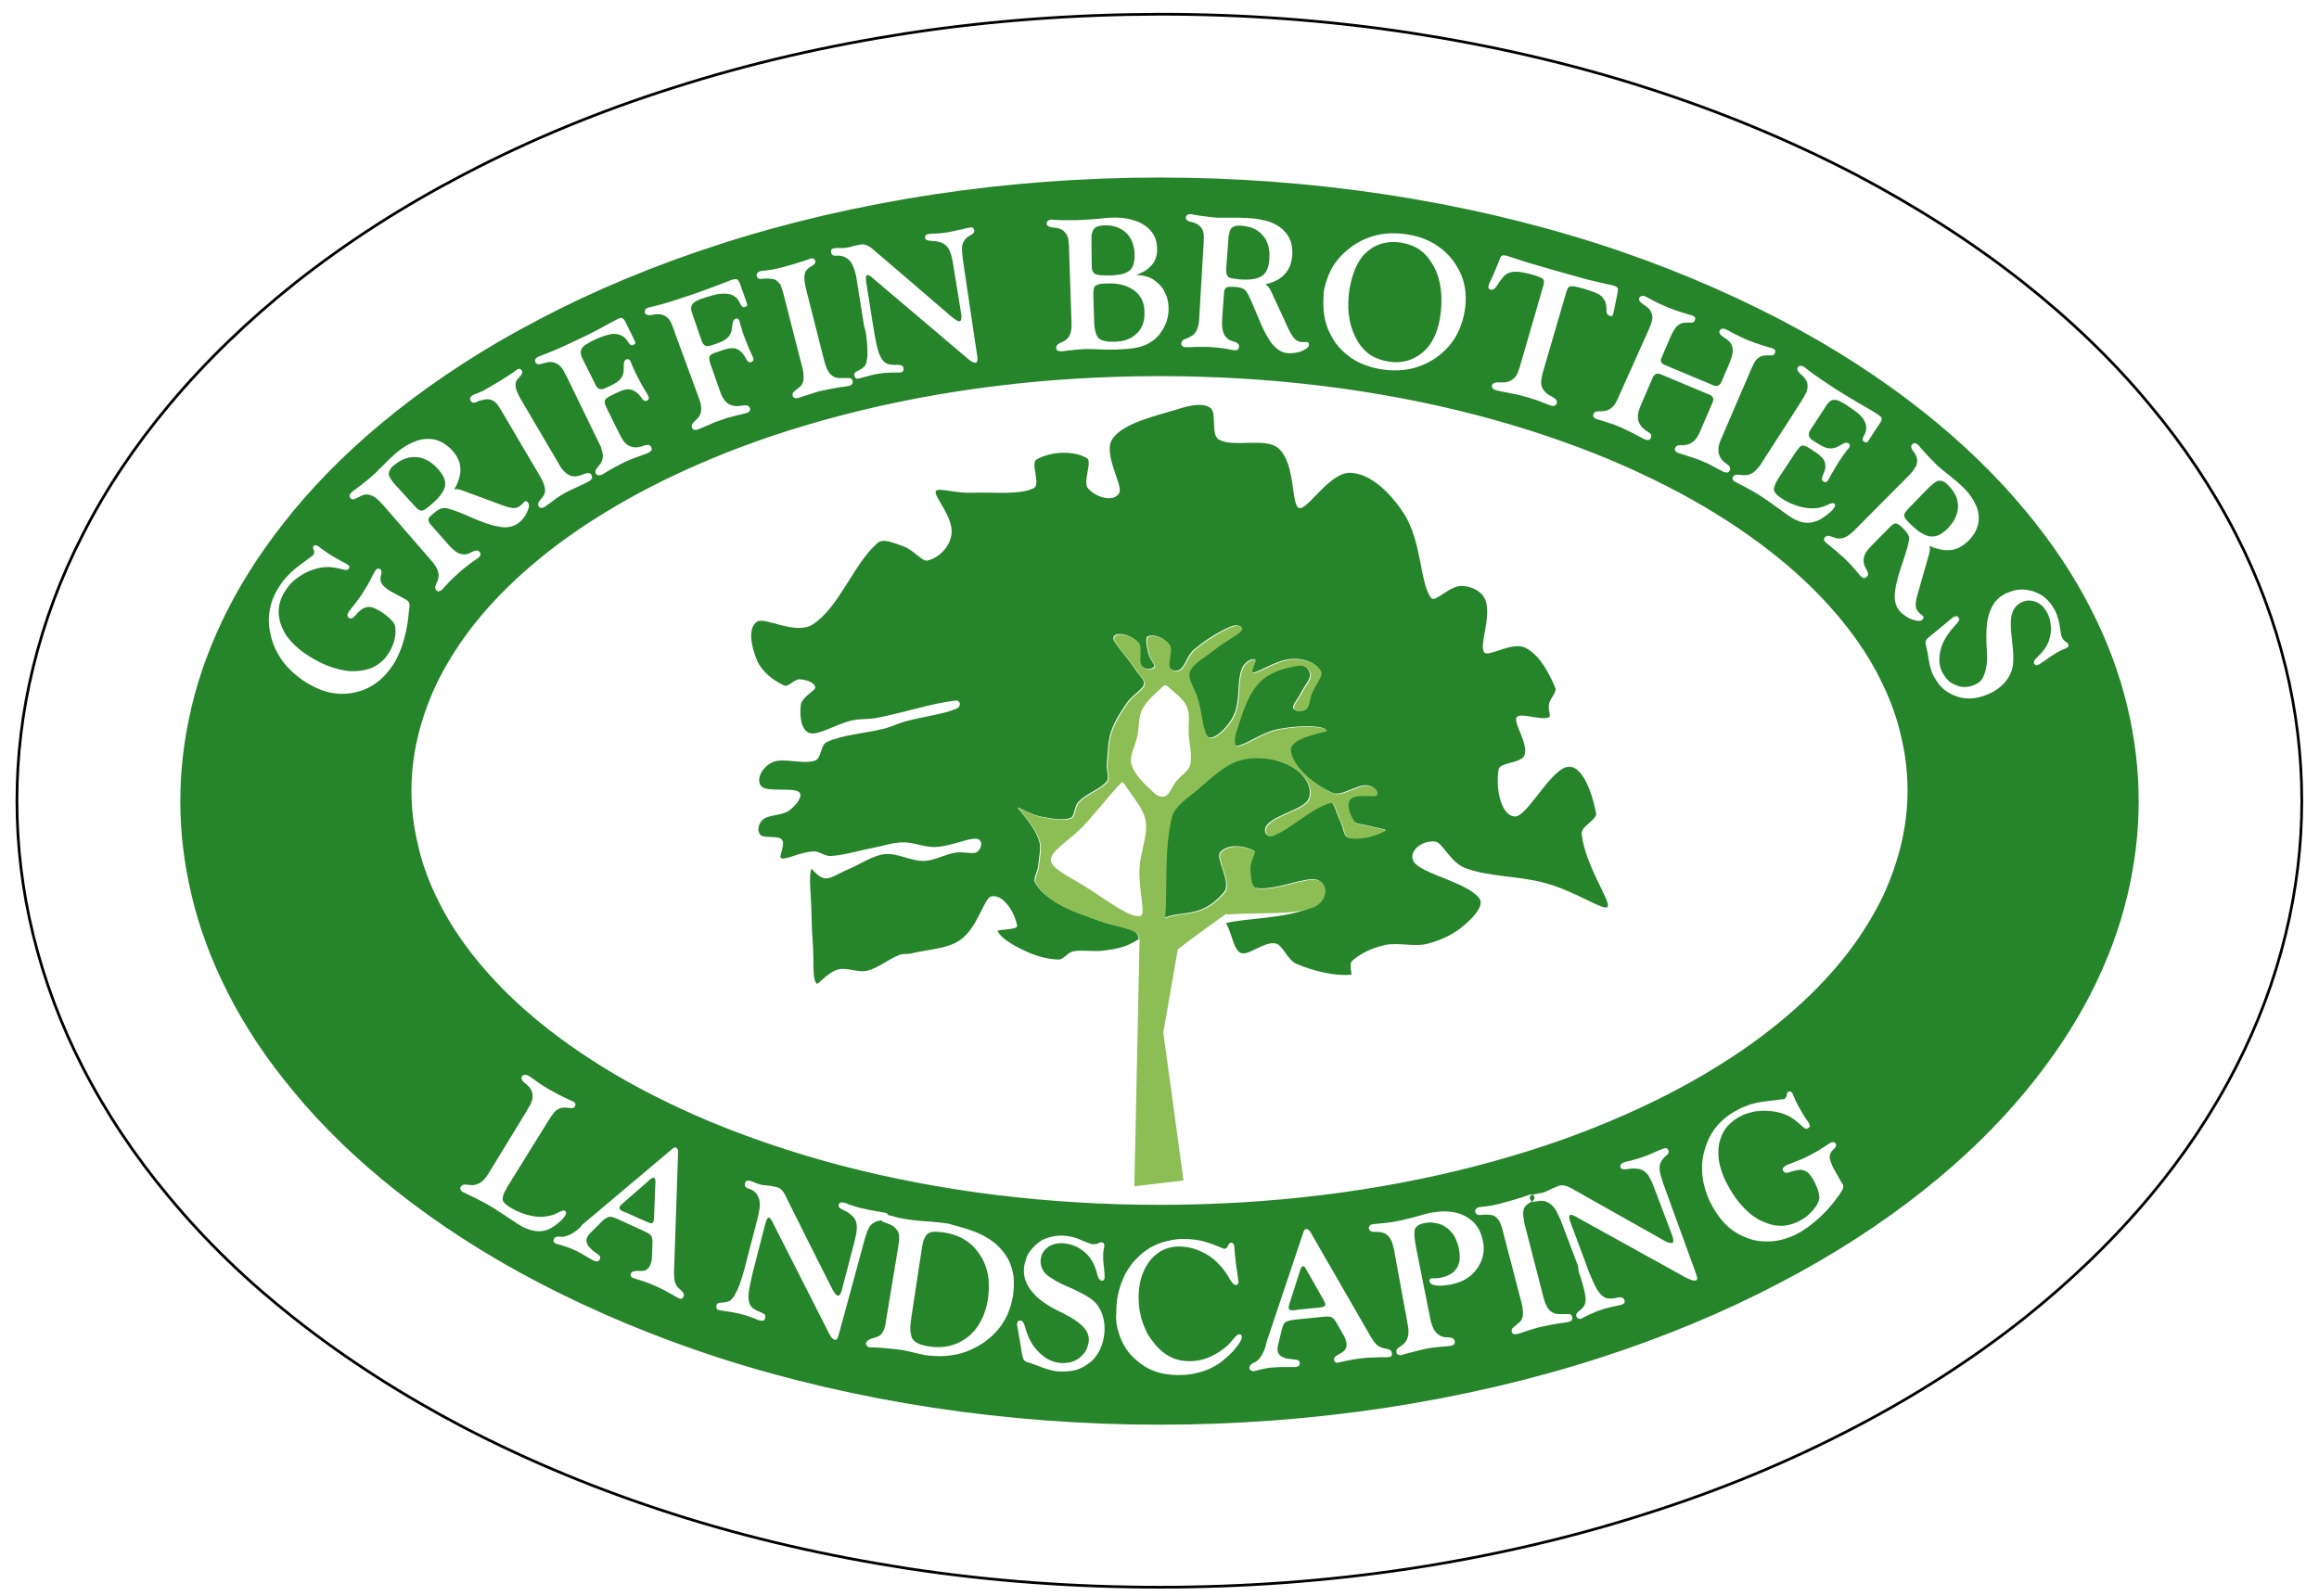 <?xml version="1.0" encoding="utf-8"?>
<!-- Generator: Adobe Illustrator 19.2.0, SVG Export Plug-In . SVG Version: 6.00 Build 0)  -->
<svg version="1.1" id="Warstwa_1" xmlns="http://www.w3.org/2000/svg" xmlns:xlink="http://www.w3.org/1999/xlink" x="0px" y="0px"
	 viewBox="0 0 848.8 584.3" style="enable-background:new 0 0 848.8 584.3;" xml:space="preserve">
<style type="text/css">
	.st0{fill:none;stroke:#000000;stroke-miterlimit:22.926;}
	.st1{fill-rule:evenodd;clip-rule:evenodd;fill:#26842B;}
	.st2{fill-rule:evenodd;clip-rule:evenodd;fill:#8DBE55;}
</style>
<path class="st0" d="M332.6,12.1c30.3-4.6,61.1-6.8,91.7-6.9c30.7,0,61.4,2.2,91.7,6.8c29.3,4.5,58.5,11.1,86.8,20.2
	c26.2,8.4,51.8,18.9,76.2,31.6c21.7,11.4,42.6,24.6,61.8,39.8c16.8,13.3,32.5,28.2,46.2,44.8c12.2,14.6,22.8,30.4,31.5,47.4
	c7.9,15.4,14,31.7,18.1,48.5c3.9,16,5.9,32.4,5.9,48.9c0,16.5-2,32.8-5.9,48.8c-4.1,16.9-10.2,33.1-18.1,48.5
	c-8.7,17-19.3,32.8-31.5,47.4c-13.8,16.5-29.4,31.4-46.2,44.8c-19.2,15.2-40.1,28.5-61.8,39.8c-24.4,12.8-50,23.3-76.2,31.6
	c-28.3,9.1-57.4,15.7-86.8,20.2c-30.3,4.6-61.1,6.8-91.7,6.8c-30.7,0-61.4-2.2-91.7-6.8c-29.3-4.5-58.5-11.1-86.8-20.2
	c-26.2-8.4-51.8-18.9-76.2-31.6c-21.7-11.4-42.6-24.6-61.8-39.8C91,469.5,75.4,454.6,61.7,438c-12.2-14.6-22.8-30.4-31.5-47.4
	c-7.9-15.4-14-31.7-18.1-48.5c-3.9-16-5.9-32.4-5.9-48.9c0-16.5,2-32.8,5.9-48.8c4.1-16.9,10.2-33.1,18.1-48.5
	c8.6-17,19.3-32.8,31.5-47.4c13.8-16.5,29.4-31.4,46.2-44.8c19.2-15.2,40.1-28.5,61.8-39.8c24.4-12.8,50-23.3,76.2-31.6
	C274.1,23.2,303.3,16.6,332.6,12.1z"/>
<path class="st1" d="M480.2,332.1c5-2.3,6.1-8.6,1.9-10c-4-1.4-15.2,4.1-22.3,3c-2-0.3-2.2-3.7-2.4-7c-0.2-3.1,2.3-6.3,1.5-6.7
	c-3.9-2.1-10.1-2.4-12.4,0.8c-1.6,2.2,4.4,11,1.5,14.4c-8.3,9.8-14.9,6.5-21.8,9.4c0.8-11.4-0.4-25,2.4-36.8c0.9-3.9,5-6.6,8.7-9.6
	c5.6-4.7,10.7-10,16.7-11.5c6.4-1.6,13.4-0.5,19,2.7c4.7,2.7,7.6,7.8,6,11.6c-1.6,3.8-11.2,5.5-14.9,9.2c-2,2-1.1,5.1,1.4,4.3
	c6.1-2.1,14.6-10.5,21.3-12.1c1.5-0.4,2,3.2,3.5,6.2c1.4,2.8,1.5,6.3,3.1,6.6c4.4,1,10.3-0.8,13.6-2.7c0.5-0.3-2.9-0.7-6.1-1.6
	c-2.2-0.6-4.6-0.5-5.4-1.7c-1.9-2.8-3-6.4-1.5-8.1c1.8-2.2,8.7-0.7,9.5-1.4c1.4-1.1-0.7-3.5-3.4-3.6c-3.8-0.2-9.2,4.3-12.6,2.7
	c-7.8-3.6-14.8-10.2-15.3-15.7c-0.4-4.8,13.5-6.7,13.3-7.1c-0.9-1.8-9-2-17-0.6c-6.6,1.1-12.5,6-15.6,6.2c-1.6,0.1-1.4-2.7-0.6-5.4
	c2.2-6.7,4.1-13.4,8.3-17.8c3.6-3.8,9.2-5.5,14.7-6.3c2.1-0.3,4,1.4,4.2,3.4c0.2,1.7-1.8,3.8-3.1,6.3c-1.3,2.6-3.4,4.9-3.1,5.9
	c0.3,1.4,3,1.6,4.6,0.3c1.1-0.8,1.1-3.3,1.9-5.4c1.4-3.6,4.3-6.7,3.5-8.3c-1.4-2.8-5.5-4.6-9.8-4.5c-6.2,0.1-12.6,5-14.9,5
	c-1.5,0,1.1-4.7,0.8-4.8c-1.4-0.5-3.9,1-4.9,3.5c-1.7,4.3-0.7,10.3-2.3,15.3c-1,3-2.9,5.6-5.2,7.7c-1.9,1.7-4.2,2.9-5.2,1.6
	c-1.9-2.5-2-8.2-3.5-13.4c-1.1-4.1-4-7.6-3.1-10.2c1-3.1,5.5-5.3,9.2-8.3c3.9-3.1,8.6-5.3,9.8-7c1-1.4-1.5-2.2-3.8-1.2
	c-4.7,2-9.3,5-13.5,8.5c-2.4,2.1-3.1,5.9-4.9,7.1c-1.4,1-3.4,0.6-4.1-0.9c-0.8-1.9,1.3-6.2,0-8.1c-1.8-2.6-5.5-3.9-7.7-3.1
	c-1.1,0.4-0.6,3.2,0,5.9c0.5,2.5,2.6,4.6,2.3,5.1c-0.8,1.4-3.7,1.4-4.9-0.4c-1.3-1.8,0.5-6.9-1.2-8.5c-3.2-3.1-8.7-3.9-8.9-1.4
	c-0.1,1.6,4.6,6.3,8.1,11.6c1.4,2.1,3.5,3.8,3.1,5.3c-0.5,2-4.1,3.8-6.1,6.6c-2.4,3.5-4.7,7-6,10.9c-1.2,3.7-1.1,7.8-1.5,11.8
	c-0.2,2.4,1,4.9,0,6.2c-2.2,2.9-7.3,4.3-10.3,7.5c-1.8,1.8-1.4,5.3-2.9,5.9c-2.8,1.1-6.7,0.3-10.7-0.4c-4.5-0.9-8.5-3.7-8.6-3.3
	c-0.1,0.6,5.6,5.8,7.7,12c0.9,2.7,0,5.8-0.3,9.1c-0.2,2.4-1.9,4.7-1.2,6.2c1.5,3,4.7,5.5,8.1,7.6c4.7,2.8,10.1,4.5,15.5,6.5
	c4.3,1.6,9,2.1,12.7,3.8c1.5,0.7,1.7,2.9,1.7,2.9c0,0-2.6,1.8-5.6,2.8c-2.6,0.8-5.3,1.2-8,1.5c-3.5,0.3-7.2-0.4-10.4,0.2
	c-2,0.4-3.5,3-5.3,3c-4.1-0.1-8.4-1.3-12.4-3.2c-4.8-2.2-9.2-5.1-9.9-7.2c-0.3-0.8,7.4-0.3,7.1-2c-1-5.4-5.4-11.7-9.5-10.7
	c-2.7,0.7-4.9,11.4-11.3,15.9c-4.6,3.3-11.5,3.4-18.1,5c-1.4,0.3-2.9,0-4.2,0.5c-4.1,1.6-7.7,4.8-11.8,5.8
	c-3.4,0.8-7.3-1.3-10.5-0.5c-4.2,1.1-7.4,5.8-8,5.2c-1.7-1.7-0.9-8.4-1.4-14.9c-0.3-3.7-0.4-7.5-0.5-11.2c-0.1-6.6-1.1-13.3,0-15.9
	c0.1-0.3,2.5,3.4,5.2,3.5c2.4,0,5-2,8-3.2c4.8-2,9.1-5.2,13.7-5.7c4.5-0.5,9.5,2.6,14.3,2.5c3.8-0.1,7.4-2.3,11.3-3
	c3.2-0.5,6.7,0.6,8-0.2c2.1-1.4,2.3-4.6,0-4.9c-3.1-0.4-9.1,2.7-15.1,3c-3.9,0.2-7.9-1.8-11.9-1.7c-3.6,0-7.2,1.3-10.9,2
	c-5.3,1-10.5,2.7-15.6,3c-2.1,0.1-4.1-1.8-6.2-1.7c-4.9,0.2-10,3.2-11.9,2.5c-1-0.4,1.7-5.2,0.3-6.8c-1.4-1.6-6.6-0.4-7.8-1.7
	c-1.4-1.4-0.9-4.1,0.9-5.7c2.1-1.8,6.9-1.3,9.6-3.3c2.9-2.2,5.1-5.4,3.6-6.7c-2.1-1.8-11.8,0.1-13.8-2.1c-2.1-2.3,0-6.9,4-8.8
	c4-1.9,11.2,1,15.8-0.7c2.1-0.8,1.8-5.6,4.1-6.7c6-2.8,13.9-3.1,21.3-5c2.4-0.6,4.7-1.8,7.2-2.5c6.8-1.9,13.9-2.6,18.9-4.7
	c2-0.8,1.7-3.3-0.5-3c-8.4,1-18.6,4.4-28.9,6.4c-2.8,0.5-5.7,0.2-8.5,0.8c-6.5,1.5-12.4,5.6-15.7,4.7c-3-0.9-3.8-5.6-3.3-10.2
	c0.4-3.1,5.3-5.3,5.3-6.5c-0.1-1.7-2.9-2.8-5.7-3c-2-0.1-4.1,2.9-5.6,2.3c-4.2-1.9-8.2-5.1-10-9.2c-2.4-5.7-3.3-12.1,0-14.2
	c2.9-1.9,14.1,5.1,20.4,1c9.7-6.3,15-22.3,23.7-29.8c2.1-1.8,5.7-0.1,9.4,1.2c4,1.4,6.9,5.8,9,5.2c4.3-1.1,8.1-5.1,8.7-9.7
	c0.7-6.2-6.6-13.9-5.8-15.6c0.7-1.6,6.8,0.7,12.8,0.5c8.9-0.3,17.9,0.9,23.1-1.7c2.6-1.3-1.3-9.2,1-10.5c5.4-3,13.4-3.3,18.4-0.5
	c2.2,1.2-1.7,8.9,0.5,11.2c3.5,3.7,9.7,4.9,11.4,1.5c1.4-2.8-6.3-14.6-2.4-19.9c4.3-5.8,15-8,25.5-11.2c4-1.2,8.2-1.7,10.4,0.2
	c2.2,2-0.1,9.6,2.9,11.4c5.2,3.1,17-0.9,21.8,3.2c6.4,5.5,4.6,20.9,7.6,21.9c3,1,11.2-13.3,18.9-12.9c7.3,0.4,14.3,7,19.5,15
	c6.6,10.3,5.8,25.8,10,30.9c1.4,1.7,6.7-4.7,11.3-4.5c3.8,0.2,7.5,2.2,8.6,5.5c2.1,6.4-2.6,16.4-0.5,18.9c1.5,1.8,10.2-4.2,15.1-1.7
	c4.9,2.5,8.3,8.5,10.9,14.7c0.6,1.5-1.8,3.5-2.3,5.8c-0.5,2.1,0.8,4.6,0,4.9c-3.1,1.3-10.6-1.9-11.9,0c-1.3,2,4.4,9.6,2.9,13.9
	c-1,2.9-9.1,2.6-9.5,5.2c-1.2,8,1.3,17.4,6.2,17.2c4.5-0.2,13.2-17.9,19.5-18.2c4.8-0.2,8.3,8.4,10,17c0.5,2.4-5.6,4.7-5.3,7.7
	c1.5,11.9,10.9,24.8,9.5,26.6c-1.3,1.7-11.4-5.6-22.8-8.7c-9.8-2.7-20.5-2.2-29.3-5.5c-5.5-2.1-8.3-9.4-11-9.7
	c-5.3-0.6-10.3,4.1-7.6,7.7c3.5,4.4,18.9,7.1,23.7,13c1.9,2.4-1.3,6.3-5.2,9.7c-3.8,3.4-8.6,5.7-13.7,7c-4.9,1.3-10.7-0.6-15.7,0.5
	c-4.5,1-8.7,3-11.8,5.7c-1.6,1.4,0.3,5.2-0.6,5.2c-5.9,0.4-13.2-1.2-19.8-4c-3.5-1.5-5-6.9-7.7-7.5c-4.2-0.8-9.9,4.6-12.7,3.5
	c-2.6-1-3.1-6.5-5.3-10.7c-0.1-0.1-0.3-0.2-0.3-0.2C456.1,336,470.5,336.5,480.2,332.1"/>
<path class="st2" d="M448.9,334.5c0.1,0,0.1,0.3,0.2,0.3c12.3-0.9,23.7,0.4,31.4-2.5c5.2-1.9,6.3-8.5,1.9-10c-4-1.4-15.2,4.1-22.3,3
	c-2-0.3-2.2-3.7-2.4-7c-0.2-3.1,2.3-6.3,1.5-6.7c-3.9-2.1-10.1-2.4-12.4,0.8c-1.6,2.2,4.4,11,1.5,14.4c-8.3,9.8-14.9,6.5-21.8,9.4
	c0.8-11.4-0.4-25,2.4-36.8c0.9-3.9,5-6.6,8.7-9.6c5.6-4.7,10.7-10,16.7-11.5c6.4-1.6,13.4-0.5,19,2.7c4.7,2.7,7.6,7.8,6,11.6
	c-1.6,3.8-11.2,5.5-14.9,9.2c-2,2-1.1,5.1,1.4,4.3c6.1-2.1,14.6-10.5,21.3-12.1c1.5-0.4,2,3.2,3.5,6.2c1.4,2.8,1.5,6.3,3.1,6.6
	c4.4,1,10.3-0.8,13.6-2.7c0.5-0.3-2.9-0.7-6.1-1.6c-2.2-0.6-4.6-0.5-5.4-1.7c-1.9-2.8-3-6.4-1.5-8.1c1.8-2.2,8.7-0.7,9.5-1.4
	c1.4-1.1-0.7-3.5-3.4-3.6c-3.8-0.2-9.2,4.3-12.6,2.7c-7.8-3.6-14.8-10.2-15.3-15.7c-0.4-4.8,13.5-6.7,13.3-7.1c-0.9-1.8-9-2-17-0.6
	c-6.6,1.1-12.5,6-15.6,6.2c-1.6,0.1-1.4-2.7-0.6-5.4c2.2-6.7,4.1-13.4,8.3-17.8c3.6-3.8,9.2-5.5,14.7-6.3c2.1-0.3,4,1.4,4.2,3.4
	c0.2,1.7-1.8,3.8-3.1,6.3c-1.3,2.6-3.4,4.9-3.1,5.9c0.3,1.4,3,1.6,4.6,0.3c1.1-0.8,1.1-3.3,1.9-5.4c1.4-3.6,4.3-6.7,3.5-8.3
	c-1.4-2.8-5.5-4.6-9.8-4.5c-6.2,0.1-12.6,5-14.9,5c-1.5,0,1.1-4.7,0.8-4.8c-1.4-0.5-3.9,1-4.9,3.5c-1.7,4.3-0.7,10.3-2.3,15.3
	c-1,3-2.9,5.6-5.2,7.7c-1.9,1.7-4.2,2.9-5.2,1.6c-1.9-2.5-2-8.2-3.5-13.4c-1.1-4.1-4-7.6-3.1-10.2c1-3.1,5.5-5.3,9.2-8.3
	c3.9-3.1,8.6-5.3,9.8-7c1-1.4-1.5-2.2-3.8-1.2c-4.7,2-9.3,5-13.5,8.5c-2.4,2.1-3.1,5.9-4.9,7.1c-1.4,1-3.4,0.6-4.1-0.9
	c-0.8-1.9,1.3-6.2,0-8.1c-1.8-2.6-5.5-3.9-7.7-3.1c-1.1,0.4-0.6,3.2,0,5.9c0.5,2.5,2.6,4.6,2.3,5.1c-0.8,1.4-3.7,1.4-4.9-0.4
	c-1.3-1.8,0.5-6.9-1.2-8.5c-3.2-3.1-8.7-3.9-8.9-1.4c-0.1,1.6,4.5,6.3,8.1,11.6c1.4,2.1,3.5,3.8,3.1,5.3c-0.5,2-4.1,3.8-6.1,6.6
	c-2.4,3.5-4.7,7-6,10.9c-1.2,3.7-1.1,7.8-1.5,11.8c-0.2,2.4,1,4.9,0,6.2c-2.2,2.9-7.3,4.3-10.3,7.5c-1.8,1.8-1.4,5.3-2.9,5.9
	c-2.8,1.1-6.7,0.3-10.7-0.4c-4.5-0.9-8.5-3.7-8.6-3.3c-0.1,0.6,5.6,5.8,7.7,12c0.9,2.7,0,5.8-0.3,9.1c-0.2,2.4-1.9,4.7-1.2,6.2
	c1.5,3,4.7,5.5,8.1,7.6c4.7,2.8,10.1,4.5,15.5,6.5c4.3,1.6,9,2.1,12.7,3.8c1.5,0.7,1.7,2.9,1.7,2.9l-1.9,90.3l18-2.1l-7.4-54.2
	l5.3-30.4C431.3,347.3,440.1,340.7,448.9,334.5 M435.6,280.1c-0.6,2.3-3.4,3.8-5.2,6.1c-1.5,2-2.3,4.5-3.7,5.2
	c-1.3,0.7-3.1,0.1-4.4-1.2c-3.6-3.3-7.1-6.6-8.2-10.5c-0.8-2.9,1.4-6.4,2.2-10.3c0.7-3.4,0.4-7,1.8-9.7c1.7-3.3,4.8-5.8,7.8-8.6
	c0.4-0.4,1-0.2,1.5,0.2c2.8,2.5,5.8,4.6,7,7.4c1.3,2.9,0.5,6.6,0.7,10.3C435.4,272.9,436.5,276.8,435.6,280.1 M419.3,300.3
	c1,5.3-1.9,11.4-2.2,17.7c-0.4,8.2,2.4,16.7,0.4,17.3c-3.6,1.1-11.8-5.4-20.6-10.9c-5.9-3.7-12.3-6.5-12.3-9.7
	c0.1-3.4,7.4-7.3,12.6-13c4.7-5.1,8.9-10.7,13.3-15.2c0.3-0.3,0.8,0.1,1.1,0.6C414.6,291.8,418.4,295.8,419.3,300.3z"/>
<path class="st1" d="M143.2,216.6c-0.5-0.3-1-0.6-1.4-0.9c-0.4-0.3-0.7-0.5-0.9-0.7c-1.4-1.2-1.8-2.5-1.6-3.7c0-0.6,0.8-1.9,0-2.8
	c-0.7-0.7-1.6-0.2-2.1,0.7c-0.1,0.2-0.1,0.2-0.3,0.5c-0.1,0.2-0.2,0.4-0.5,1c-0.3,0.5-0.7,1.3-1.1,2.1c-0.4,0.8-0.8,1.5-1.2,2.1
	c-0.7,1.3-1.4,2.2-2,3.2c-0.3,0.4-0.7,0.9-1,1.4c-0.4,0.5-0.8,1.1-1.3,1.7c-0.5,0.6-1.1,1.4-1.4,1.8c-0.4,0.5-0.5,0.7-0.6,0.8
	c-0.3,0.4-0.4,0.6-0.5,0.8c-0.3,0.6-0.1,1.3,0.5,1.7c0.8,0.4,1.5-0.1,2.4-1.1c0.3-0.4,0.6-0.8,1-1.1c0.4-0.4,0.9-0.8,1.3-1.1
	c0.8-0.5,1.5-0.7,2.2-0.8c0.3,0,0.7,0,1.1,0.1c0.8,0.1,2,0.7,3.1,1.3c0.5,0.3,1,0.6,1.4,0.9c0.8,0.6,1.5,1.1,2.2,1.8
	c0.3,0.3,0.7,0.7,1,1c0.5,0.5,0.7,0.9,0.9,1.3c0.2,0.4,0.3,0.8,0.3,1.3c0.2,1.5,0,3.7-0.7,5.6c-0.4,1.2-1,2.5-1.8,3.7
	c-0.8,1.3-1.8,2.5-3,3.4c-1.1,0.9-2.4,1.7-3.9,2.2c-1.5,0.5-3.2,0.8-4.9,0.9c-1.7,0.1-3.3,0-5.1-0.4c-1.8-0.3-3.6-0.9-5.7-1.7
	c-2-0.8-4.3-2-6.2-3.2c-2-1.2-3.7-2.5-5.1-3.8c-1.4-1.3-2.5-2.6-3.4-3.8c-2.6-3.9-3.6-8.3-2.4-12.4c0.4-1.4,1.1-2.8,1.9-4.1
	c0.6-0.9,1.2-1.7,1.9-2.5c0.7-0.8,1.5-1.5,2.5-2.2c2.7-2,6.3-3.6,9.6-3.9c2.7-0.3,4.9,0.2,7.6,0.9c0.5,0.1,1,0.2,1.5-0.2
	c0.3-0.3,0.6-1.1,0.1-1.4c-0.2-0.2-0.5-0.4-0.7-0.5c0,0,0,0-0.3-0.2c-0.3-0.2-0.9-0.4-1.4-0.7c-0.5-0.3-1-0.5-1.4-0.8
	c-0.4-0.2-0.8-0.4-1.1-0.6c-0.3-0.2-0.6-0.4-1-0.6c-0.8-0.5-1.9-1.2-2.9-1.9c-0.5-0.4-1-0.7-1.4-1c-0.3-0.3-0.5-0.4-0.6-0.5
	c-0.2-0.1-0.2-0.2-0.3-0.2c-0.5-0.3-1.1-0.6-1.6-0.2c-0.7,0.7,0,1.4,0.1,2.2c0,0.4-0.1,0.8-0.3,1.2c0,0,0,0-0.1,0.1
	c-0.1,0.1-0.3,0.2-1.1,0.8c-0.8,0.6-2.3,1.7-3.5,2.6c-1.3,0.9-2.3,1.8-3.2,2.6c-0.9,0.9-1.8,1.8-2.6,2.7c-0.8,0.9-1.5,1.9-2.1,2.9
	c-1.2,1.9-2.2,3.9-2.8,6c-0.6,2.1-0.9,4.1-0.9,6.3c0,2.2,0.4,4.4,1,6.6c0.6,2.2,1.5,4.2,2.7,6.2c1.1,1.9,2.5,3.7,4.3,5.4
	c3.4,3.4,8,6.2,12.1,7.5c2,0.7,3.9,1,5.8,1.1c1.9,0.1,3.8-0.1,5.6-0.5c1.8-0.4,3.6-1,5.3-1.9c1.7-0.9,3.2-2,4.7-3.4
	c1.5-1.4,2.9-3.2,4.1-5c0.5-0.7,0.9-1.5,1.3-2.3c0.4-0.8,0.8-1.7,1.2-2.7c0.4-1,0.8-2.1,1.1-3.2c0.3-1.1,0.6-2.2,0.9-3.3
	c0.5-2.3,0.9-4.8,1.1-7.3c0-0.3,0.1-0.5,0.1-0.7c0-0.3,0.1-0.5,0.1-0.7c0-0.3,0.1-0.6,0.1-0.9c0-0.8,0-1.4-0.6-2.1
	c-0.3-0.2-0.3-0.2-0.6-0.4c-0.4-0.2-1.1-0.6-1.6-0.9L143.2,216.6z M158.1,205.5c0.4,0.4,0.7,0.9,1,1.3c0.9,1.2,1.2,2.1,1.4,3.2
	c0.1,0.7,0,1.5-0.2,2.2c0,0.1-0.1,0.4-0.2,0.6c-0.1,0.2-0.1,0.3-0.2,0.4c-0.1,0.2-0.1,0.2-0.1,0.2c-0.1,0.3-0.3,0.6-0.3,0.8
	c-0.3,0.9-0.3,1.2,0.2,1.9c0.7,0.7,1.3,0.4,2.1-0.2c0,0,0.1-0.1,0.2-0.2c0.1-0.1,0.2-0.2,0.6-0.7c0.4-0.4,1-1.1,1.6-1.7
	c0.6-0.6,1.1-1.2,1.6-1.6c1-0.9,1.8-1.7,2.7-2.5c0.4-0.3,0.8-0.7,1.2-1c0.4-0.3,0.9-0.7,1.4-1.1c0.5-0.4,1-0.8,1.6-1.2
	c0.6-0.4,1.3-0.9,1.7-1.2c0.4-0.3,0.5-0.4,0.6-0.4c0.1-0.1,0.1-0.1,0.1-0.1c0.5-0.4,0.8-0.9,0.8-1.3c0-0.2-0.1-0.4-0.2-0.6
	c-0.1-0.2-0.2-0.4-0.5-0.5c-0.8-0.5-1.5-0.1-2.5,0.3c0,0,0,0,0,0c0,0-0.1,0-0.2,0.1c-0.2,0.1-0.4,0.2-0.6,0.3
	c-0.4,0.2-0.5,0.2-0.7,0.3c-1.1,0.3-2.2,0.2-3.4-0.3c-0.4-0.2-0.7-0.3-1-0.6c-0.7-0.5-1.6-1.3-2.5-2.3l-6.7-7.6
	c-0.6-0.7-1-1.6-0.7-2.1c0.1-0.3,0.3-0.6,0.6-0.9c0.2-0.2,0.4-0.4,0.8-0.7c0.4-0.3,0.8-0.7,1.2-1c0.4-0.3,0.7-0.5,0.9-0.6
	c0.7-0.5,1.2-0.6,1.8-0.7c0.2,0,0.4,0,0.6,0c0.2,0,0.4,0,0.9,0.1c0.4,0.1,1.1,0.3,2.6,0.8c1.5,0.5,3.7,1.4,5.9,2.4
	c2,0.9,4.1,1.7,5.8,2.3c1.5,0.5,2.6,0.8,3.5,1c0.9,0.2,1.7,0.3,2.4,0.4c0.8,0.1,1.7,0.1,2.5-0.1c0.8-0.1,1.4-0.3,2-0.6
	c0.6-0.3,1.2-0.6,1.6-1c1-0.8,1.7-1.7,2.3-2.6c0.3-0.5,0.5-1,0.7-1.4c0.2-0.4,0.3-0.8,0.4-1c0.1-0.3,0.1-0.5,0.2-0.8
	c0-0.6,0.1-1.2-0.6-1.8c-0.5-0.4-0.8-0.2-1.3,0.2c-0.2,0.2-0.7,0.8-1.2,1.2c-0.8,0.6-1.5,0.9-2.4,0.9c-0.3,0-0.5,0-0.9-0.1
	c-0.4-0.1-0.8-0.1-1.4-0.3c-0.6-0.2-1.4-0.4-2.1-0.7l-13.8-5.1c-0.4-0.1-0.8-0.3-1.1-0.4c-1-0.3-1.4-0.4-2.2-0.3
	c-0.2,0-0.3,0-0.4,0.1c0.6-0.9,1.1-1.9,1.4-2.8c1-2.6,1.2-4.7,0.6-6.9c-0.2-0.7-0.5-1.5-0.9-2.2c-0.4-0.7-1-1.5-1.6-2.2
	c-0.9-1-1.9-1.9-3-2.6c-2.1-1.4-4.3-1.9-6.5-1.8c-1.1,0-2.2,0.2-3.4,0.6c-1.2,0.4-2.4,0.9-3.8,1.7c-1.4,0.8-2.8,1.8-4.2,3
	c-0.4,0.3-0.8,0.7-1.2,1.1c-0.5,0.4-1,0.9-1.6,1.5c-0.6,0.6-1.3,1.3-2,2c-0.7,0.7-1.5,1.4-2,2c-0.6,0.6-1,1-1.4,1.3
	c-0.4,0.3-0.6,0.6-1,0.9c-0.4,0.4-1,0.8-1.6,1.3c-0.6,0.5-1.3,1-2,1.6c-0.7,0.5-1.5,1.1-2,1.5c-0.5,0.4-0.8,0.5-0.9,0.7
	c-0.2,0.2-0.3,0.2-0.4,0.3c-0.8,0.8-1,1.4-0.4,2.2c0.7,0.7,1.3,0.4,2,0.1c0.6-0.3,1.5-0.8,2.2-1.1c1.5-0.6,2.5-0.4,3.7,0.1
	c0.3,0.1,0.5,0.3,0.8,0.4c0.2,0.1,0.4,0.3,0.7,0.5c0.3,0.2,0.6,0.5,1.1,1c0.5,0.5,1.1,1.1,1.7,1.8L158.1,205.5z M144.6,177.4
	c-0.4-0.5-0.9-1-1.2-1.5c-0.3-0.4-0.5-0.8-0.7-1.1c-0.6-1.1-0.5-1.8,0-2.7c0.2-0.5,0.7-1.1,1.4-1.7c1.8-1.5,3.8-2.5,5.6-2.9
	c2.7-0.5,5.4,0,8.1,1.9c1.5,1.1,3,2.7,4,4.2c1,1.6,1.3,2.9,1.1,4.4c-0.1,0.4-0.2,0.8-0.4,1.2c-0.2,0.4-0.4,0.9-0.8,1.4
	c-0.3,0.5-0.8,1.1-1.4,1.8c-0.6,0.7-1.4,1.4-2.1,2c-0.7,0.6-1.4,1.2-1.9,1.6c-0.5,0.4-0.9,0.6-1.1,0.7c-0.7,0.4-1.1,0.3-1.6,0.1
	c-0.5-0.2-1-0.6-1.6-1.3L144.6,177.4z M197.8,174.6c0.3,0.5,0.6,1,0.8,1.5c0.4,0.9,0.6,1.6,0.8,2.4c0.1,0.4,0.1,0.8,0.1,1.1
	c0,0.6-0.2,1.3-0.5,1.8c-0.1,0.1-0.5,0.8-0.8,1.1c-0.1,0.1-0.1,0.2-0.2,0.2c-0.2,0.3-0.4,0.6-0.6,0.8c-0.5,0.7-0.5,1.1-0.4,1.5
	c0.1,0.2,0.2,0.5,0.4,0.7c0.6,0.4,1.2,0.3,1.9-0.1c0.1,0,0.2-0.1,0.3-0.2c0.1-0.1,0.4-0.2,0.8-0.6c0.5-0.3,1.2-0.8,1.8-1.3
	c0.7-0.5,1.3-0.9,1.8-1.3c1.1-0.7,2-1.3,2.9-1.8c0.4-0.2,0.9-0.5,1.4-0.7c0.5-0.3,1-0.5,1.7-0.8c0.6-0.3,1.3-0.6,2.1-1
	c0.8-0.3,1.6-0.7,2.1-1c0.6-0.3,0.8-0.4,1-0.5c0.2-0.1,0.3-0.2,0.4-0.2c0.2-0.1,0.4-0.2,0.5-0.4c0.8-0.7,0.7-1.1,0.4-1.9
	c-0.3-0.5-0.6-0.6-0.9-0.7c-0.1,0-0.2,0-0.4,0c-0.2,0-0.4,0.1-0.7,0.1c-0.3,0.1-0.8,0.2-1.1,0.4c0,0-0.1,0-0.3,0.1
	c-0.4,0.1-0.8,0.3-1,0.3c-0.4,0.1-0.6,0.2-0.8,0.2c-0.8,0.2-1.6,0.1-2.4-0.1c-1.2-0.4-2.1-1.2-3.1-2.4c-0.4-0.5-0.8-1.1-1.1-1.7
	L191,146.8c-0.4-0.6-0.7-1.2-1-1.8c-0.5-1-0.8-1.6-1-2.3c-0.2-0.6-0.3-1.3-0.3-1.9c0-0.5,0.1-0.9,0.3-1.3c0.2-0.5,1-1.3,1.7-2.1
	c0.5-0.7,0.7-1.3,0.1-2c-0.6-0.6-1.2-0.4-1.7,0c-0.1,0-0.3,0.2-0.5,0.4c-0.9,0.6-1.8,1.3-2.8,1.9c-1,0.6-2.1,1.3-3.2,2
	c-1.1,0.7-2.4,1.4-3.2,1.9c-0.9,0.5-1.4,0.8-1.9,1.1c-0.5,0.3-1.1,0.6-1.7,0.8c-0.6,0.3-1.3,0.6-1.7,0.7c-0.4,0.2-0.6,0.2-0.7,0.3
	c-0.2,0.1-0.3,0.1-0.4,0.2c-0.2,0.1-0.3,0.2-0.4,0.3c-0.7,0.7-0.8,1.3,0,2.1c0.3,0.3,0.7,0.4,1,0.3c0.4,0,1-0.3,1.7-0.6
	c0.5-0.2,1.1-0.3,1.5-0.4c1.2-0.3,2-0.3,3,0c0.3,0.1,0.6,0.2,0.8,0.4c0.3,0.1,0.5,0.3,0.7,0.5c0.2,0.2,0.4,0.4,0.6,0.6
	c0.2,0.3,0.5,0.7,0.9,1.3c0.4,0.6,0.9,1.5,1.4,2.3L197.8,174.6z M219.5,162.7c0.3,0.5,0.5,1,0.6,1.5c0.6,1.7,0.8,3,0.2,4.5
	c-0.1,0.4-0.3,0.7-0.5,1c0,0.1-0.2,0.3-0.4,0.5c-0.1,0.1-0.2,0.3-0.3,0.4c-0.1,0.1-0.1,0.1-0.1,0.2c-0.2,0.2-0.4,0.5-0.6,0.7
	c-0.6,0.9-0.6,1.2-0.3,1.9c0.1,0.2,0.2,0.3,0.5,0.5c0.5,0.2,1,0.1,1.6-0.1c0.1,0,0.1-0.1,0.3-0.1c0.1-0.1,0.4-0.2,0.8-0.5
	c0.5-0.3,1.3-0.8,2-1.2c0.7-0.4,1.4-0.8,2-1.1c0.6-0.3,1.2-0.6,1.7-0.9c1.1-0.6,2-1,2.9-1.4c0.5-0.2,1.1-0.5,1.7-0.7
	c0.7-0.3,1.4-0.5,2.2-0.8c0.8-0.3,1.6-0.6,2.2-0.8c0.6-0.2,0.8-0.3,1-0.4c0.2-0.1,0.3-0.1,0.4-0.2c0.2-0.1,0.3-0.2,0.5-0.3
	c0.9-0.7,0.8-1.2,0.2-2.1c-0.2-0.2-0.4-0.3-0.7-0.4c-0.1,0-0.2,0-0.4,0c-0.4,0-1.1,0.1-1.7,0.4c-0.2,0.1-0.5,0.1-0.7,0.2
	c-0.5,0.1-0.6,0.1-0.9,0.2c-1,0.2-2,0.1-3-0.3c-0.7-0.3-1.4-0.7-2-1.4c-0.3-0.3-0.6-0.7-0.9-1.2c-0.3-0.5-0.6-1-0.9-1.6l-4.6-9.3
	c-0.2-0.4-0.4-0.9-0.6-1.3c-0.1-0.4-0.2-0.6-0.3-0.9c-0.2-0.9,0-1.5,0.9-2.1c0.2-0.2,0.5-0.3,0.8-0.5l2.4-1.2
	c0.7-0.3,1.4-0.6,2.1-0.9c0.6-0.2,1.1-0.3,1.5-0.4c1.2-0.2,2.1,0,3.2,0.6c0.5,0.3,1.1,0.8,1.5,1.2c0.1,0.1,0.3,0.3,0.5,0.6
	c0.2,0.2,0.4,0.5,0.6,0.8c0.1,0.2,0.2,0.3,0.3,0.4c0.7,0.7,1.2,0.8,1.9,0.3c0.6-0.5,0.4-1.1,0.1-1.7c0,0,0-0.1-0.1-0.2
	c-0.1-0.1-0.2-0.2-0.4-0.7c-0.3-0.5-0.7-1.2-1.2-2c-0.5-0.8-0.9-1.6-1.4-2.5c-0.5-0.9-0.9-1.8-1.3-2.5c-0.3-0.7-0.5-1.1-0.7-1.5
	c-0.4-0.9-0.8-1.7-1.1-2.6c-0.1-0.3-0.3-0.6-0.4-0.8c-0.6-0.7-0.8-0.5-1.4-0.4c-0.6,0.3-0.7,0.8-0.8,1.2c-0.1,0.4-0.1,0.9-0.1,1.4
	c0,0.4,0,0.7,0,1c0,0.5,0,0.8-0.1,1.2c-0.2,0.9-0.5,1.7-1.3,2.6c-0.2,0.2-0.4,0.4-0.7,0.6c-0.3,0.2-0.6,0.5-1,0.7
	c-1,0.6-2.3,1.2-3.4,1.7c-0.3,0.2-0.7,0.3-1,0.4c-1,0.2-1.7,0.1-2.4-0.8c-0.2-0.2-0.4-0.5-0.5-0.9l-4.8-9.6
	c-0.2-0.4-0.3-0.7-0.4-1.1c-0.2-0.8-0.2-1.6,0.2-2.3c0.1-0.2,0.3-0.4,0.5-0.7c0.3-0.3,0.6-0.6,1.1-0.9c0.5-0.3,1.2-0.7,2.1-1.2
	c0.9-0.5,2.1-1,3.1-1.4c1-0.4,1.8-0.6,2.4-0.8c0.7-0.2,1.2-0.3,1.7-0.4c0.6-0.1,1.2-0.1,1.8,0c0.6,0.1,1.1,0.2,1.5,0.4
	c0.7,0.3,1.3,0.6,1.8,1.2c0.4,0.4,0.8,0.9,1.1,1.5c0.1,0.2,0.2,0.3,0.3,0.4c0.7,0.8,1.2,0.7,2,0.2c0.4-0.4,0.2-0.6,0.1-1
	c0-0.1-0.1-0.3-0.2-0.5l-3.2-6.5c-0.1-0.3-0.3-0.5-0.4-0.7c-0.1-0.2-0.2-0.3-0.3-0.4c-0.7-0.7-1.1-0.5-1.6-0.4
	c-0.2,0.1-0.4,0.2-0.6,0.3c-0.1,0-0.1,0.1-0.2,0.1c-0.1,0.1-0.3,0.1-0.6,0.3c-0.3,0.2-0.7,0.4-1.7,0.9c-1,0.6-2.7,1.4-4.2,2.3
	c-3.2,1.7-6.1,3.1-9.1,4.5c-1.5,0.7-3.1,1.4-4.5,2.1c-1.5,0.7-2.9,1.3-4.2,1.8c-1.3,0.5-2.5,1-3.8,1.5c-0.2,0.1-0.4,0.1-0.5,0.2
	c-0.2,0.1-0.2,0.1-0.3,0.1c-0.2,0.1-0.4,0.2-0.5,0.3c-0.8,0.7-0.8,1.2-0.4,2c0.6,0.6,1.2,0.5,1.8,0.4c0.5-0.1,1.2-0.4,1.8-0.5
	c1.1-0.3,1.6-0.3,2.5-0.2c0.7,0.1,1.5,0.4,2.2,0.9c0.2,0.2,0.5,0.4,0.7,0.6c0.2,0.2,0.4,0.4,0.6,0.7c0.2,0.3,0.5,0.7,0.8,1.3
	c0.3,0.6,0.7,1.3,1.1,2.1L219.5,162.7z M255.9,146c0.2,0.5,0.3,1.1,0.5,1.6c0.4,1.7,0.4,3-0.3,4.5c-0.2,0.3-0.4,0.7-0.7,1
	c-0.1,0.1-0.3,0.3-0.5,0.5c-0.1,0.1-0.2,0.3-0.3,0.3c-0.1,0.1-0.1,0.1-0.2,0.2c-0.2,0.2-0.5,0.4-0.6,0.6c-0.8,0.9-0.7,1.1-0.5,1.9
	c0.1,0.2,0.2,0.4,0.4,0.6c0.5,0.3,1,0.2,1.6,0.1c0.1,0,0.1,0,0.3-0.1c0.1-0.1,0.4-0.2,0.9-0.4c0.5-0.2,1.4-0.6,2.1-0.9
	c0.8-0.3,1.5-0.6,2.1-0.9c0.6-0.3,1.2-0.5,1.8-0.7c1.2-0.4,2.1-0.7,3.1-1.1c0.5-0.2,1.1-0.3,1.8-0.5c0.7-0.2,1.4-0.4,2.2-0.6
	c0.8-0.2,1.7-0.4,2.2-0.5c0.6-0.1,0.9-0.2,1.1-0.3c0.2-0.1,0.3-0.1,0.4-0.1c0.2-0.1,0.4-0.1,0.5-0.2c0.2-0.1,0.4-0.3,0.6-0.5
	c0.3-0.5,0.3-1.1-0.4-1.8c-0.3-0.2-0.4-0.2-0.7-0.3c-0.2,0-0.4,0-0.7,0c-0.3,0-0.7,0.1-1.1,0.1c-0.3,0-0.5,0.1-0.7,0.1
	c-0.5,0.1-0.6,0.1-1,0.1c-1,0-2-0.2-2.9-0.7c-0.7-0.4-1.3-0.9-1.8-1.6c-0.3-0.4-0.5-0.8-0.8-1.3c-0.3-0.5-0.5-1.1-0.7-1.7l-3.4-9.7
	c-0.2-0.5-0.3-0.9-0.4-1.3c-0.1-0.4-0.1-0.7-0.2-0.9c0-0.7,0-1.1,0.6-1.6c0.3-0.3,0.9-0.5,1.4-0.7l2.6-0.9c0.8-0.3,1.5-0.5,2.1-0.6
	c0.6-0.1,1.1-0.2,1.5-0.2c1.2-0.1,2.1,0.2,3.1,1c0.3,0.3,0.7,0.6,1,1c0.1,0.1,0.2,0.2,0.3,0.4c0.3,0.4,0.6,0.9,0.9,1.5
	c0.1,0.2,0.2,0.3,0.3,0.5c0.7,0.9,1.2,0.9,1.9,0.5c0.7-0.5,0.5-1.1,0.3-1.6c0,0,0-0.1-0.1-0.2c0-0.1-0.1-0.3-0.3-0.7
	c-0.2-0.5-0.6-1.3-1-2.2c-0.4-0.9-0.7-1.8-1.1-2.7c-0.4-0.9-0.7-1.9-1-2.6c-0.3-0.7-0.4-1.2-0.5-1.6c-0.3-0.9-0.5-1.8-0.8-2.7
	c0-0.1-0.1-0.3-0.1-0.4c-0.1-0.2-0.1-0.4-0.2-0.5c-0.1-0.2-0.2-0.3-0.4-0.5c-0.4-0.2-0.7-0.1-1.1,0.1c-0.4,0.2-0.6,0.7-0.7,1
	c-0.1,0.4-0.2,0.9-0.3,1.4c0,0.4-0.1,0.7-0.1,1c-0.1,0.5-0.1,0.8-0.2,1.2c-0.2,0.6-0.5,1.2-1,1.8c-0.2,0.2-0.4,0.5-0.7,0.7
	c-0.2,0.2-0.5,0.4-0.8,0.6c-0.3,0.2-0.7,0.4-1.1,0.6c-1.1,0.5-2.4,0.9-3.6,1.3c-0.4,0.1-0.7,0.2-1,0.3c-0.9,0.1-1.6,0-2.3-1.1
	c-0.2-0.3-0.3-0.6-0.4-0.9l-3.5-10.1c-0.1-0.4-0.2-0.8-0.3-1.1c-0.1-0.8,0-1.5,0.5-2.2c0.2-0.2,0.3-0.4,0.6-0.6
	c0.3-0.2,0.7-0.5,1.2-0.7c0.5-0.3,1.3-0.6,2.3-0.9c1-0.3,2.2-0.7,3.3-1c1-0.3,1.8-0.4,2.5-0.5c0.7-0.1,1.2-0.1,1.8-0.1
	c0.6,0,1.2,0.1,1.8,0.2c0.5,0.1,1,0.3,1.5,0.6c0.6,0.4,1.1,0.7,1.6,1.4c0.3,0.4,0.6,1,0.9,1.6c0.2,0.3,0.3,0.6,0.7,1
	c0.5,0.3,0.9,0.2,1.6-0.2c0.3-0.3,0.2-0.5,0.1-0.8c0-0.1-0.1-0.3-0.1-0.5l-2.4-6.8c-0.1-0.3-0.2-0.5-0.3-0.7
	c-0.1-0.2-0.2-0.4-0.3-0.5c-0.4-0.6-0.7-0.6-1.1-0.6c-0.3,0-0.7,0.1-1.2,0.2c-0.1,0-0.1,0-0.2,0.1c-0.1,0-0.3,0.1-0.6,0.2
	c-0.3,0.1-0.8,0.3-1.8,0.7c-1.1,0.4-2.8,1.1-4.5,1.7c-3.4,1.3-6.4,2.4-9.6,3.4c-1.6,0.5-3.2,1.1-4.8,1.6c-1.5,0.5-3,0.9-4.4,1.3
	c-1.4,0.4-2.6,0.7-3.9,1c-0.2,0-0.4,0.1-0.5,0.1c-0.2,0-0.2,0.1-0.3,0.1c-0.2,0.1-0.4,0.2-0.6,0.2c-0.3,0.2-0.4,0.3-0.6,0.6
	c-0.3,0.5-0.4,1.1,0.3,1.7c0.7,0.4,1.3,0.3,2.2,0.2c0.4-0.1,0.8-0.1,1.1-0.2c1.1-0.1,1.6-0.1,2.5,0.1c0.7,0.2,1.4,0.6,2.1,1.2
	c0.2,0.2,0.4,0.4,0.6,0.7c0.2,0.2,0.3,0.5,0.5,0.8c0.2,0.3,0.4,0.8,0.6,1.4c0.3,0.6,0.6,1.4,0.8,2.2L255.9,146z M293.7,134.7
	c0.1,0.6,0.3,1.1,0.3,1.6c0.1,1,0.2,1.7,0.1,2.5c0,0.4-0.1,0.8-0.2,1.1c-0.1,0.3-0.2,0.6-0.4,0.9c-0.2,0.3-0.4,0.5-0.6,0.7
	c-0.1,0-0.7,0.6-1,0.8c-0.1,0.1-0.1,0.1-0.2,0.2c-0.3,0.2-0.6,0.4-0.8,0.6c-0.8,0.7-0.8,0.9-0.8,1.4c0,0.3,0,0.7,0.4,1
	c0.5,0.4,1,0.3,1.6,0.2c0.1,0,0.2,0,0.3-0.1c0.2-0.1,0.4-0.1,1-0.3c0.5-0.2,1.4-0.5,2.2-0.7c0.8-0.3,1.5-0.5,2.1-0.7
	c1.2-0.4,2.2-0.7,3.3-0.9c0.5-0.1,1-0.2,1.5-0.3c0.5-0.1,1.1-0.2,1.8-0.4c0.7-0.1,1.5-0.2,2.3-0.4c0.8-0.1,1.7-0.3,2.3-0.3
	c0.6-0.1,0.9-0.2,1.2-0.2c0.2,0,0.4-0.1,0.5-0.1c0.2-0.1,0.4-0.1,0.6-0.2c0.3-0.1,0.5-0.2,0.7-0.5c0.3-0.5,0.3-0.9,0-1.6
	c-0.2-0.3-0.4-0.4-0.6-0.5c-0.1,0-0.2-0.1-0.3-0.1c-0.2,0-0.4,0-0.7,0c-0.3,0-0.8,0-1.2,0c0,0-0.2,0-0.3,0c-0.4,0-0.8,0-1.1,0
	c-0.5,0-0.6,0-0.8,0c-0.8-0.1-1.5-0.3-2.2-0.8c-0.3-0.2-0.7-0.5-0.9-0.8c-0.3-0.3-0.5-0.6-0.7-1c-0.2-0.4-0.5-0.8-0.7-1.4
	c-0.2-0.6-0.4-1.2-0.6-1.9l-6.7-26.4c-0.2-0.7-0.3-1.4-0.4-1.9c-0.2-1.1-0.3-1.8-0.3-2.5c0-0.3,0-0.7,0.1-1c0-0.3,0.1-0.6,0.2-0.9
	c0.2-0.5,0.4-0.8,0.7-1.1c0.2-0.2,0.4-0.3,0.6-0.6c0.3-0.2,0.7-0.5,1.1-0.7c0.2-0.1,0.4-0.2,0.5-0.3c1-0.8,1.1-1.3,0.5-2.2
	c-0.5-0.4-1-0.4-1.5-0.2c0,0-0.1,0-0.2,0.1c-0.1,0-0.3,0.1-0.9,0.3c-0.6,0.2-1.6,0.6-2.8,0.9c-1.1,0.4-2.3,0.7-3.6,1.1
	c-1.3,0.4-2.7,0.7-3.7,1c-1,0.2-1.6,0.4-2.2,0.5c-0.6,0.1-1.2,0.2-1.9,0.3c-0.7,0.1-1.4,0.2-1.8,0.2c-0.4,0.1-0.6,0.1-0.8,0.1
	c-0.2,0-0.3,0-0.4,0.1c-0.4,0.1-0.7,0.2-1.1,0.7c-0.3,0.4-0.3,0.7-0.2,1.1c0.1,0.2,0.1,0.5,0.4,0.7c0.3,0.2,0.4,0.2,0.6,0.3
	c0.4,0.1,1.1,0,1.8-0.1c0.6,0,1.1,0,1.6,0c0.5,0,0.9,0.1,1.2,0.1c0.3,0.1,0.6,0.1,0.9,0.2c0.3,0.1,0.6,0.3,0.8,0.5
	c0.5,0.4,0.9,0.8,1.2,1.2c0.1,0.2,0.3,0.4,0.4,0.8c0.1,0.3,0.3,0.8,0.5,1.5c0.2,0.7,0.5,1.6,0.7,2.6L293.7,134.7z M317.1,123.3
	c0.3,2.2,0.4,3.8,0.4,5.5c0,0.8,0,1.7-0.1,2.4c-0.1,0.7-0.2,1.2-0.3,1.6c-0.3,1-0.7,1.4-1.6,2.1c-0.3,0.2-0.7,0.5-1.2,0.7
	c-0.4,0.2-0.7,0.3-1.1,0.6c-0.8,0.6-0.6,1.2-0.3,1.9c0.4,0.6,0.8,0.6,1.3,0.5c0,0,0.1,0,0.1,0c0.1,0,0.2-0.1,0.7-0.2
	c0.4-0.1,1.2-0.3,1.9-0.5c0.7-0.2,1.3-0.3,1.8-0.5c1.6-0.4,3.1-0.6,4.5-0.8c0.5-0.1,1-0.1,1.5-0.1c0.5,0,1.1-0.1,1.8-0.1
	c0.7,0,1.4,0,1.8,0c0.4,0,0.6,0,0.7,0c0.1,0,0.1,0,0.1,0c0.3,0,0.5-0.1,0.7-0.1c0.3-0.1,0.4-0.1,0.6-0.3c0.5-0.5,0.3-0.8,0.3-1.3
	c0-0.4-0.4-0.8-0.7-0.9c-0.1,0-0.2-0.1-0.3-0.1c-0.1,0-0.3-0.1-0.7-0.1c-0.3,0-0.8-0.1-1.2,0c-0.6,0-1.3-0.1-1.8-0.1
	c-1.3-0.2-1.9-0.5-2.8-1.5c-0.6-0.6-1.1-1.7-1.5-2.7c-0.2-0.5-0.3-1-0.5-1.7c-0.2-0.7-0.4-1.7-0.7-3.1c-0.3-1.4-0.6-3.3-0.9-5.1
	l-2.5-15.8c-0.1-0.3-0.1-0.7-0.1-1c0-0.8-0.2-1.2,0.2-1.8c0.4-0.3,0.6,0,1,0.1c0.4,0.2,0.7,0.4,1.1,0.8l33.5,28.4
	c0.7,0.6,1.4,1.2,2,1.7c0.4,0.3,0.7,0.4,0.9,0.6c0.6,0.3,1.2,0.5,1.7,0.3c0.4-0.4,0.3-0.8,0.4-1.2c0-0.4-0.1-1.1-0.2-1.7l-5.1-34.3
	c-0.1-1-0.3-2-0.3-2.7c-0.1-0.8-0.1-1.3-0.1-1.7c0-0.8,0.1-1.3,0.3-2c0.3-0.7,0.8-1.5,1.5-2.1c0.4-0.3,0.9-0.7,1.5-1
	c0.2-0.1,0.3-0.2,0.5-0.3c0.5-0.4,0.7-0.8,0.7-1.1c0-0.2,0-0.7-0.5-1.2c-0.4-0.2-0.7-0.2-1.1-0.1c-0.5,0.1-1.1,0.2-1.6,0.3
	c-0.3,0.1-0.7,0.2-1.1,0.3c-0.5,0.1-1.1,0.3-1.5,0.3c-0.8,0.2-1.2,0.3-1.7,0.4c-0.8,0.2-1.7,0.3-2.5,0.5c-0.3,0-0.6,0.1-0.9,0.1
	c-1.3,0.2-2.1,0.3-3.2,0.3c-0.2,0-0.5,0-0.7,0c-0.5,0-0.7,0-1.1,0.1c-0.5,0.1-1.2-0.1-1.9,0.6c-0.3,0.4-0.4,0.9,0,1.4
	c0.3,0.3,0.5,0.3,0.8,0.4c0.7,0.2,1.9,0.2,2.9,0.3c0.5,0.1,0.9,0.2,1.3,0.3c0.4,0.1,0.8,0.2,1.1,0.4c0.4,0.2,0.7,0.3,1,0.6
	c0.7,0.5,1.2,1.2,1.5,1.8c0.2,0.4,0.3,0.7,0.5,1.2c0.2,0.5,0.3,1,0.5,1.8c0.2,0.8,0.4,1.7,0.5,2.6l2.8,17.2c0.1,0.4,0.1,0.9,0.2,1.2
	c0,0.3,0,0.6,0,0.8c0,0.5,0,0.9-0.4,1.3c-0.5,0.3-0.9,0-1.5-0.3c-0.6-0.4-1.2-0.8-1.9-1.4c-9.4-8.1-18.8-16.2-28.2-24.2
	c0,0-0.1-0.1-0.2-0.2c-0.5-0.4-1-0.8-1.5-1.1c-0.5-0.3-0.9-0.5-1.2-0.6c-1.1-0.4-1.9-0.2-2.8,0c-0.2,0-0.3,0.1-0.6,0.1
	c-0.3,0.1-0.7,0.2-1.1,0.2c-0.3,0.1-0.7,0.2-0.9,0.3c-0.5,0.1-0.6,0.2-0.8,0.2c-0.5,0.1-1.4,0.3-1.9,0.3c-0.2,0-0.4,0-0.6,0
	c-0.2,0-0.7,0-1.1,0c-0.3,0-0.6,0-0.8,0c-0.4,0-0.6,0-0.9,0.1c-0.4,0.1-0.8,0-1.2,0.5c-0.2,0.4-0.2,0.8,0,1.4
	c0.1,0.2,0.3,0.5,0.5,0.6c0.4,0.2,0.8,0.3,1.3,0.2c0.3,0,0.7,0,1,0c1.5,0.1,2.5,0.5,3.8,1.7c0.5,0.5,1,1.3,1.3,2.1
	c0.2,0.4,0.3,0.8,0.5,1.3c0.2,0.5,0.3,1,0.5,1.7c0.2,0.7,0.3,1.4,0.4,2.2l2.7,16.9C316.8,120.9,317,122.2,317.1,123.3 M400.2,107.1
	c0-0.5,0.1-0.9,0.1-1.1c0.1-0.3,0.1-0.5,0.2-0.7c0.1-0.3,0.2-0.5,0.5-0.7c0.1-0.1,0.2-0.2,0.4-0.2c0.2-0.1,0.4-0.2,0.7-0.3
	c0.3-0.1,0.7-0.2,1.2-0.2c0.5-0.1,1.2-0.1,1.9-0.1c1.4-0.1,2.9,0,4.1,0.2c1.3,0.2,2.3,0.5,3.3,0.9c0.9,0.4,1.8,0.9,2.5,1.4
	c0.8,0.6,1.5,1.3,2,2c0.6,0.8,1,1.6,1.3,2.6c0.3,1,0.5,2,0.5,3.1c0,1.1,0,2.2-0.2,3.2c-0.2,1-0.5,1.8-0.9,2.6
	c-0.4,0.8-0.9,1.5-1.5,2.1c-0.6,0.6-1.3,1.1-2,1.6c-0.8,0.4-1.6,0.8-2.6,1.1c-1,0.3-2.2,0.4-3.4,0.5c-0.9,0-1.7,0-2.5,0
	c-0.7-0.1-1.3-0.2-1.7-0.3c-0.5-0.1-0.8-0.3-1.1-0.4c-0.5-0.3-0.9-0.5-1.2-1c-0.1-0.2-0.3-0.4-0.4-0.7c-0.1-0.3-0.3-0.6-0.4-1
	c-0.1-0.4-0.2-0.9-0.3-1.5c-0.1-0.6-0.2-1.4-0.2-2.1l-0.3-9.1C400.2,108.2,400.2,107.6,400.2,107.1 M399.5,88.9c0-0.7,0-1.5,0-2.1
	c0-0.6,0.1-1.1,0.2-1.4c0.1-0.4,0.2-0.7,0.3-0.9c0.2-0.4,0.4-0.7,0.8-1.1c0.2-0.2,0.4-0.3,0.7-0.4c0.6-0.3,1.5-0.4,2.4-0.5
	c1.1,0,2.2,0,3.2,0.2c1,0.2,1.9,0.5,2.7,0.9c0.8,0.4,1.6,0.9,2.2,1.5c0.7,0.6,1.3,1.3,1.7,2.1c0.5,0.8,0.9,1.6,1.1,2.6
	c0.3,1,0.4,2,0.5,3.1c0,0.8,0,1.5-0.1,2.2c-0.1,0.6-0.2,1.2-0.3,1.6c-0.1,0.5-0.3,0.8-0.5,1.2c-0.2,0.3-0.4,0.6-0.7,0.9
	c-0.3,0.3-0.7,0.6-1.3,0.9c-0.5,0.3-1.1,0.5-2,0.7c-0.8,0.2-1.8,0.3-3,0.4c-1.2,0.1-2.6,0-3.6,0c-1,0-1.6-0.1-2-0.2
	c-0.4-0.1-0.6-0.2-0.8-0.2c-0.3-0.2-0.6-0.3-0.8-0.7c-0.1-0.1-0.2-0.3-0.3-0.5c-0.2-0.4-0.3-1.1-0.3-1.7L399.5,88.9z M392.2,118.3
	c0,0.6,0,1.1,0,1.6c-0.1,0.9-0.2,1.6-0.5,2.4c-0.1,0.3-0.3,0.7-0.5,1c-0.2,0.3-0.4,0.6-0.7,0.8c-0.3,0.3-0.6,0.6-0.9,0.7
	c-0.1,0-0.3,0.2-0.6,0.3c-0.2,0.1-0.3,0.2-0.4,0.2c-0.1,0.1-0.2,0.1-0.2,0.1c-0.3,0.1-0.6,0.3-0.8,0.4c-0.3,0.2-0.5,0.3-0.7,0.6
	c-0.3,0.5-0.5,1.1-0.1,1.7c0.6,0.6,1.1,0.5,1.9,0.5c0.3,0,0.7-0.1,1-0.1c0.3,0,1-0.1,1.4-0.2c0.1,0,0.2,0,0.4,0c0.2,0,0.4,0,0.9-0.1
	c0.5-0.1,1.3-0.2,1.9-0.2c0.6-0.1,1.2-0.1,1.6-0.1c0.4,0,0.8-0.1,1.1-0.1c0.5,0,0.6,0,1,0c0.2,0,0.4,0,0.7,0c0.3,0,0.7,0,0.9,0
	c0.4,0,0.5,0,0.6,0c0.6,0,1.1,0.1,1.7,0.1c1.7,0.1,2.9,0.1,4.4,0.1c0.5,0,1,0,1.5,0c0.5,0,1.1,0,2-0.1c0.9,0,2.2-0.1,3.3-0.2
	c1.1-0.1,2-0.3,2.8-0.4c1.5-0.3,2.7-0.7,4-1.3c0.6-0.3,1.2-0.7,1.8-1.1c0.6-0.4,1.1-0.8,1.6-1.3c0.5-0.5,0.9-0.9,1.3-1.5
	c2.3-3,3.3-6.4,3.1-9.7c0-1.1-0.2-2.2-0.5-3.3c-0.3-1-0.7-1.9-1.2-2.8c-0.5-0.9-1.1-1.6-1.8-2.3c-0.7-0.7-1.5-1.3-2.3-1.8
	c-0.8-0.5-1.8-0.9-2.8-1.1c-1-0.3-2.1-0.4-3.2-0.4c0.9-0.4,1.8-0.8,2.6-1.2c0.8-0.4,1.4-0.9,1.9-1.3c0.5-0.5,1-0.9,1.4-1.4
	c0.4-0.5,0.7-1.1,1-1.7c0.6-1.3,0.8-2.8,0.7-4.3c0-1.2-0.2-2.4-0.6-3.4c-0.4-1.1-0.9-2-1.6-2.8c-0.7-0.8-1.5-1.6-2.5-2.2
	c-0.9-0.6-1.9-1.1-3.1-1.5c-1.1-0.4-2.5-0.8-4-1c-1.5-0.2-3.3-0.3-5.1-0.2c-0.5,0-1,0-1.5,0.1c-0.6,0-1.3,0.1-2.1,0.2
	c-0.8,0.1-1.8,0.2-2.7,0.2c-1,0.1-1.9,0.2-2.7,0.2c-0.8,0.1-1.4,0.1-1.9,0.1c-0.5,0-0.9,0.1-1.6,0.1c-0.7,0-1.7,0-2.6,0
	c-1,0-1.9,0-2.9,0c-1,0-1.9-0.1-2.5-0.1c-0.6,0-0.8,0-0.9-0.1c-0.2,0-0.2,0-0.3,0c-0.5,0.1-1,0-1.6,0.7c-0.2,0.4-0.4,1,0.2,1.6
	c0.6,0.4,1.1,0.5,1.9,0.6c0.4,0,0.8,0.1,1.1,0.1c1,0.2,1.5,0.3,2.3,0.8c0.4,0.2,0.8,0.6,1.1,1c0.4,0.5,0.7,1,0.9,1.6
	c0.1,0.3,0.2,0.5,0.2,0.9c0.1,0.4,0.1,0.8,0.2,1.5c0.1,0.7,0.1,1.5,0.1,2.4L392.2,118.3z M438.9,117.1c0,0.6-0.1,1.1-0.2,1.6
	c-0.2,0.9-0.4,1.6-0.7,2.3c-0.2,0.3-0.4,0.6-0.6,0.9c-0.5,0.7-1.2,1.1-1.8,1.4c-0.1,0-0.3,0.2-0.6,0.3c-0.2,0.1-0.3,0.1-0.4,0.2
	c-0.2,0.1-0.2,0.1-0.2,0.1c-0.3,0.1-0.6,0.2-0.8,0.3c-0.5,0.2-0.7,0.3-1,0.8c-0.2,0.4-0.5,1.1,0.2,1.7c0.4,0.3,0.7,0.4,1.2,0.4
	c0.1,0,0.1,0,0.2,0c0.1,0,0.4,0,0.9,0c0.6,0,1.5,0,2.4-0.1c0.9,0,1.6,0,2.3,0c0.7,0,1.4,0,2,0c1.9,0.1,3.3,0.2,5,0.4
	c0.6,0.1,1.3,0.2,2,0.3c0.7,0.1,1.5,0.3,2,0.4c0.5,0.1,0.7,0.1,0.8,0.1c0.1,0,0.2,0,0.2,0c0.2,0,0.4,0,0.6,0c0.4-0.1,0.6,0,0.9-0.5
	c0.2-0.5,0.5-1.2-0.2-1.9c-0.2-0.2-0.5-0.4-0.8-0.5c-0.3-0.1-0.6-0.2-0.9-0.3c-0.3-0.1-0.6-0.2-0.8-0.3c-0.3-0.1-0.5-0.2-0.7-0.3
	c-0.3-0.2-0.6-0.4-0.9-0.7c-0.6-0.6-1-1.2-1.2-1.9c-0.1-0.4-0.2-0.7-0.3-1.1c-0.1-0.4-0.1-0.9-0.2-1.5c0-0.6,0-1.2,0-1.9l0.7-10
	c0-0.3,0.1-0.5,0.1-0.8c0.1-0.4,0.2-0.7,0.6-1.1c0.2-0.2,0.4-0.2,0.7-0.3c0.2,0,0.4-0.1,0.7-0.1c0.3,0,0.6,0,1.1,0
	c0.5,0,1.1,0.1,1.5,0.1c0.5,0.1,0.8,0.1,1.1,0.2c0.5,0.1,0.8,0.2,1.2,0.4c0.4,0.2,0.7,0.4,1,0.8c0.1,0.2,0.3,0.3,0.5,0.7
	c0.2,0.4,0.6,1,1.2,2.4c0.6,1.4,1.6,3.6,2.5,5.8c0.1,0.2,0.2,0.4,0.3,0.7c0.7,1.8,1.5,3.6,2.2,5c0.7,1.4,1.3,2.4,1.8,3.2
	c0.5,0.8,0.9,1.4,1.4,1.9c1.1,1.3,2.4,2.2,3.6,2.7c1.7,0.6,3.6,0.5,5.5,0.1c0.6-0.1,1.1-0.3,1.5-0.5c0.4-0.2,0.8-0.3,1-0.5
	c0.3-0.1,0.5-0.3,0.7-0.4c0.9-0.7,1.1-1.3,0.8-2c-0.2-0.3-0.6-0.4-0.9-0.4c-0.3,0-1.1,0.1-1.7,0c-0.6,0-1.1-0.2-1.7-0.5
	c-0.5-0.3-0.9-0.7-1.3-1.2c-0.2-0.3-0.5-0.7-0.8-1.2c-0.3-0.5-0.7-1.2-1-1.9l-6.1-13.2c-0.2-0.4-0.3-0.7-0.5-1
	c-0.4-0.8-0.6-1.1-1.4-1.8c-0.1-0.1-0.2-0.2-0.4-0.3c1.1-0.3,2.1-0.6,3.1-1c0.9-0.4,1.7-0.8,2.3-1.3c0.7-0.4,1.2-0.9,1.7-1.5
	c0.5-0.5,0.9-1.1,1.3-1.8c0.4-0.7,0.7-1.4,0.9-2.2c0.2-0.8,0.4-1.7,0.5-2.6c0.1-1.4,0-2.7-0.2-3.9c-0.2-1.2-0.7-2.3-1.2-3.2
	c-0.6-1-1.3-1.8-2.1-2.6c-0.8-0.7-1.7-1.4-2.8-1.9c-1.1-0.6-2.3-1.1-3.9-1.4c-1.5-0.4-3.3-0.7-5.1-0.8c-0.5,0-1-0.1-1.6-0.1
	c-0.6,0-1.3,0-2.2-0.1c-0.9,0-1.9,0-2.9,0c-1,0-2.1,0-2.9,0c-0.8,0-1.5,0-2,0c-0.5,0-0.9,0-1.4-0.1c-0.6,0-1.3-0.1-2.1-0.2
	c-0.8-0.1-1.6-0.2-2.5-0.3c-0.9-0.1-1.9-0.3-2.5-0.4c-0.6-0.1-0.9-0.1-1.1-0.2c-0.3,0-0.4-0.1-0.6-0.1c-0.5,0-1.1,0-1.6,0.5
	c-0.3,0.5-0.5,1.2,0.3,1.8c0.5,0.4,1,0.5,1.6,0.6c0.5,0.1,1,0.3,1.5,0.5c0.4,0.2,0.7,0.4,1,0.6c1.2,0.9,1.6,1.8,1.8,2.9
	c0.1,0.3,0.1,0.5,0.1,0.9c0,0.4,0.1,0.8,0,1.5c0,0.7,0,1.6-0.1,2.4L438.9,117.1z M449.6,87.8c0-0.7,0.1-1.3,0.2-1.8
	c0.1-0.5,0.2-0.9,0.3-1.2c0.1-0.3,0.2-0.6,0.3-0.8c0.2-0.3,0.4-0.6,0.9-0.9c0.2-0.1,0.4-0.2,0.7-0.3c0.6-0.2,1.4-0.2,2.2-0.2
	c1.2,0.1,2.4,0.3,3.4,0.6c1,0.3,1.9,0.7,2.7,1.3c0.8,0.5,1.4,1.1,2,1.8c0.6,0.7,1.1,1.4,1.4,2.3c0.4,0.9,0.7,1.8,0.8,2.9
	c0.2,1.1,0.2,2.3,0.1,3.5c-0.1,0.8-0.2,1.6-0.3,2.2c-0.2,0.7-0.4,1.2-0.6,1.7c-0.2,0.5-0.5,0.9-0.8,1.2c-0.3,0.4-0.6,0.7-1,0.9
	c-0.4,0.3-0.9,0.5-1.6,0.8c-0.7,0.2-1.5,0.4-2.6,0.5c-1.1,0.1-2.4,0.1-3.8,0c-0.9-0.1-1.8-0.2-2.4-0.3c-0.6-0.1-1-0.2-1.3-0.3
	c-0.4-0.1-0.6-0.2-0.8-0.5c-0.3-0.4-0.4-0.7-0.5-1.1c-0.1-0.4-0.1-1-0.1-1.6L449.6,87.8z M495.6,99.5c0.6-1.7,1.4-3.1,2.2-4.4
	c0.8-1.2,1.7-2.3,2.8-3.1c1-0.9,2.2-1.7,3.5-2.2c1.3-0.6,2.6-0.9,4.2-1.1c1.5-0.2,3.2-0.1,4.9,0.2c1.6,0.3,3.2,0.8,4.7,1.5
	c1.4,0.7,2.7,1.7,3.9,2.9c1.2,1.3,2.2,2.8,3.1,4.4c0.8,1.6,1.5,3.3,1.9,5.2c0.5,1.9,0.7,3.9,0.8,6.2c0,2.3-0.1,4.8-0.5,7
	c-0.3,2.2-0.9,4.1-1.5,5.8c-0.6,1.6-1.4,3-2.2,4.2c-0.8,1.2-1.8,2.2-2.9,3.1c-1.1,0.9-2.3,1.6-3.6,2.2c-1.3,0.6-2.6,0.9-4.2,1.1
	c-1.5,0.2-3.2,0.1-4.8-0.2c-1.7-0.3-3.3-0.8-4.8-1.5c-1.5-0.7-2.8-1.7-3.9-2.9c-1.2-1.2-2.2-2.7-3-4.3c-0.8-1.6-1.4-3.2-1.9-5
	c-0.4-1.8-0.7-3.8-0.8-6.1c0-2.3,0.1-4.8,0.5-7C494.4,103.3,495,101.2,495.6,99.5 M484.5,113.9c0.2,2.2,0.7,4.2,1.4,6.2
	c0.8,1.9,1.8,3.8,3,5.5c1.3,1.7,2.7,3.2,4.4,4.5c1.6,1.3,3.5,2.4,5.5,3.2c2.1,0.9,4.4,1.5,6.8,1.9c2.5,0.4,5.1,0.5,7.5,0.3
	c2.4-0.2,4.6-0.7,6.7-1.5c2.1-0.8,4.1-1.8,5.9-3.1c1.8-1.3,3.5-2.8,4.9-4.5c1.4-1.7,2.6-3.6,3.5-5.7c0.9-2.1,1.6-4.4,2-6.8
	c0.4-2.3,0.5-4.6,0.3-6.8c-0.2-2.2-0.7-4.2-1.4-6.1c-0.8-1.9-1.8-3.8-3.1-5.5c-1.3-1.7-2.7-3.2-4.4-4.5c-1.7-1.3-3.5-2.4-5.6-3.3
	c-2.1-0.9-4.4-1.5-6.9-1.9c-2.4-0.4-5-0.5-7.4-0.3c-2.4,0.2-4.6,0.7-6.7,1.5c-2.1,0.8-4.1,1.8-5.9,3.1c-1.8,1.3-3.5,2.8-5,4.5
	c-1.4,1.7-2.6,3.5-3.5,5.6c-0.9,2.1-1.6,4.4-2,6.7C484.4,109.4,484.3,111.7,484.5,113.9 M556.2,134.6c-0.2,0.6-0.4,1.2-0.6,1.7
	c-0.2,0.5-0.5,0.9-0.7,1.3c-0.2,0.4-0.5,0.7-0.8,0.9c-0.3,0.3-0.6,0.5-0.9,0.7c-0.8,0.5-1.9,0.8-2.8,0.8c-0.3,0-0.6,0-0.9,0
	c-0.2,0-0.5,0-0.6,0c-0.3,0-0.2,0-0.3,0c-0.2,0-0.5,0-0.7,0c-0.6,0.1-1,0.1-1.6,0.6c-0.4,0.5-0.4,1.2,0.3,1.8c0.3,0.2,0.6,0.4,1,0.5
	c0.1,0,0.2,0.1,0.5,0.1c0.2,0.1,0.6,0.1,1.3,0.3c0.7,0.1,1.7,0.3,2.6,0.5c1,0.2,1.8,0.4,2.6,0.5c0.8,0.2,1.5,0.3,2.1,0.5
	c2,0.5,3.6,1,5.4,1.6c0.7,0.2,1.4,0.5,2.2,0.8c0.8,0.3,1.8,0.7,2.3,0.9c0.6,0.2,0.8,0.3,0.9,0.3c0.1,0,0.2,0.1,0.2,0.1
	c0.6,0.2,1.2,0.3,1.8-0.3c0.2-0.2,0.4-0.8,0.4-1.1c0-0.4-0.3-0.7-0.6-1c-0.3-0.3-0.8-0.6-1.3-0.9c-0.3-0.2-0.7-0.4-0.9-0.5
	c-0.4-0.2-0.6-0.4-0.8-0.5c-1.2-1-1.9-2.1-2.1-3.1c-0.1-0.4-0.1-0.7-0.1-1.1c0-0.9,0.2-2.1,0.5-3.3l8.6-29.4c0.1-0.3,0.2-0.7,0.3-1
	c0.1-0.3,0.2-0.5,0.3-0.7c0.2-0.3,0.3-0.4,0.6-0.6c0.3-0.2,0.4-0.2,0.6-0.2c0.1,0,0.3,0,0.6,0c0.3,0,0.7,0.1,1.3,0.2
	c0.7,0.2,1.8,0.4,2.8,0.7c1.1,0.3,2.2,0.7,3.1,1c0.9,0.3,1.5,0.6,1.9,0.8c0.5,0.2,0.8,0.4,1.1,0.7c0.3,0.2,0.7,0.5,0.9,0.9
	c0.8,0.9,1.1,1.9,1.2,2.8c0.1,0.5,0.1,1.1,0.1,1.7c0,0.6,0,1.2,0.6,1.7c0.4,0.3,0.8,0.5,1.4,0.4c0.1-0.1,0.2-0.1,0.2-0.2
	c0.2-0.3,0.4-1,0.5-1.6l1.4-6.9c0.1-0.2,0.1-0.5,0.1-0.7c0-0.5,0-0.8-0.3-1.1c-0.1-0.1-0.1-0.1-0.3-0.2c-0.1-0.1-0.3-0.2-0.6-0.3
	c-0.3-0.1-0.6-0.2-1-0.3c-0.1,0-0.2-0.1-0.5-0.1c-0.3-0.1-0.7-0.2-1.4-0.3c-0.7-0.2-1.7-0.4-2.6-0.6c-1.8-0.4-3.3-0.8-5-1.2
	c-6.8-1.9-13.7-3.8-20.4-5.8c-0.7-0.2-1.5-0.5-2.3-0.7c-0.8-0.3-1.5-0.5-2.4-0.8c-0.9-0.3-1.8-0.6-2.5-0.8c-0.6-0.2-1-0.3-1.2-0.4
	c-0.2-0.1-0.3-0.1-0.4-0.1c-0.6-0.1-1.3-0.3-1.8,0.2c-0.1,0.1-0.1,0.2-0.2,0.3c-0.1,0.1-0.2,0.3-0.3,0.6c-0.1,0.3-0.3,0.7-0.5,1.3
	c-0.5,1.2-1.2,3-1.9,4.6c-0.4,0.8-0.8,1.6-1,2.2c-0.3,0.5-0.4,0.8-0.5,1c-0.1,0.3-0.2,0.4-0.2,0.5c-0.1,0.5-0.3,1,0.1,1.4
	c0.6,0.6,1.5,0.5,2.2-0.2c0.3-0.3,0.6-0.7,0.9-1.2c0.3-0.4,0.5-0.8,0.8-1.2c0.5-0.7,0.9-1.2,1.3-1.7c0.3-0.4,0.7-0.7,1.1-1
	c0.8-0.5,1.7-0.8,2.6-0.9c0.5,0,0.9,0,1.5,0c0.6,0,1.3,0.1,2.3,0.3c1,0.2,2.3,0.5,3.3,0.8c1,0.3,1.8,0.5,2.4,0.8
	c0.5,0.2,0.8,0.4,1,0.5c0.7,0.4,0.6,0.7,0.7,1.1c0,0.3,0,0.7-0.1,1.1c0,0.3-0.1,0.6-0.2,0.8L556.2,134.6z M592.3,145.6
	c-0.2,0.5-0.5,1-0.7,1.5c-0.2,0.4-0.5,0.8-0.7,1.1c-1.2,1.6-2.5,2.1-3.8,2.3c-0.1,0-0.4,0-0.7,0.1c-0.2,0-0.4,0-0.5,0
	c-0.2,0-0.2,0-0.2,0c-0.3,0-0.6,0-0.9,0c-0.7,0.1-1,0.1-1.4,0.7c-0.3,0.5-0.5,1.1,0.1,1.6c0.2,0.2,0.5,0.4,0.8,0.5
	c0.1,0,0.2,0.1,0.3,0.1c0.2,0.1,0.4,0.1,1,0.3c0.6,0.2,1.4,0.4,2.2,0.7c0.8,0.2,1.5,0.5,2.2,0.7c0.7,0.2,1.3,0.4,1.8,0.7
	c1.2,0.4,2,0.8,3,1.3c0.5,0.2,1.1,0.5,1.7,0.8c0.6,0.3,1.3,0.7,2.1,1.1c0.7,0.4,1.5,0.8,2.1,1.1c0.5,0.3,0.8,0.4,1,0.5
	c0.2,0.1,0.3,0.1,0.4,0.2c0.7,0.2,1.4,0.5,2-0.3c0.3-0.5,0.5-1.3,0-1.8c-0.1-0.1-0.3-0.3-0.5-0.4c-0.2-0.2-0.6-0.4-0.9-0.6
	c0,0,0,0-0.1,0c0,0-0.1,0-0.2-0.2c-0.2-0.1-0.4-0.3-0.6-0.5c-0.3-0.3-0.5-0.4-0.7-0.6c-1-1.1-1.5-2.2-1.6-3.3c0-0.4,0-0.8,0-1.2
	c0.1-0.9,0.4-2,0.9-3.2l4.6-10.7c0.1-0.2,0.2-0.4,0.3-0.5c0.8-1,1.6-0.9,2.5-0.6l17.9,7.5c0.2,0.1,0.4,0.2,0.6,0.3
	c1,0.8,0.9,1.5,0.6,2.4l-4.7,10.9c-0.2,0.5-0.5,1-0.7,1.4c-0.2,0.4-0.5,0.8-0.7,1.1c-1.2,1.5-2.5,2.1-3.8,2.3c-0.1,0-0.4,0-0.7,0.1
	c-0.2,0-0.4,0-0.5,0c-0.2,0-0.2,0-0.2,0c-0.3,0-0.6,0-0.9,0c-0.7,0.1-1,0.1-1.4,0.7c-0.3,0.5-0.5,1.1,0.1,1.6
	c0.2,0.2,0.5,0.4,0.8,0.5c0.1,0,0.1,0.1,0.3,0.1c0.2,0.1,0.4,0.1,0.9,0.3c0.6,0.2,1.4,0.4,2.2,0.7c0.8,0.3,1.5,0.5,2.2,0.7
	c1.8,0.6,3.3,1.2,4.8,1.9c0.5,0.2,1.1,0.5,1.6,0.8c0.6,0.3,1.2,0.6,1.9,1c0.7,0.4,1.4,0.8,1.9,1c0.5,0.3,0.7,0.4,0.8,0.4
	c0.1,0.1,0.2,0.1,0.3,0.1c0.6,0.2,1.2,0.4,1.7-0.1c0.2-0.2,0.5-0.8,0.5-1.1c0-0.7-0.7-1.4-1.5-1.9c-0.2-0.1-0.4-0.3-0.5-0.4
	c-0.3-0.2-0.3-0.2-0.4-0.3c-0.1-0.1-0.4-0.3-0.5-0.5c-0.9-1.1-1.3-2.1-1.4-3.3c0-0.4,0-0.8,0-1.2c0.1-0.9,0.4-2,0.9-3.1l10.8-25.1
	c0.4-0.8,0.7-1.6,1-2.2c0.3-0.6,0.5-1,0.7-1.3c0.3-0.5,0.6-0.8,1.1-1.2c0.5-0.4,1-0.6,1.6-0.8c0.2-0.1,0.3-0.1,0.5-0.1
	c0.5-0.1,1.3-0.1,2-0.1c0.3,0,0.6,0,0.8,0c0.5,0,0.8-0.1,1.1-0.5c0.3-0.5,0.6-1.2-0.2-1.8c-0.2-0.1-0.4-0.2-0.5-0.3
	c-0.1,0-0.2-0.1-0.4-0.1c-0.2-0.1-0.5-0.1-1.1-0.3c-0.6-0.2-1.6-0.5-2.6-0.8c-0.9-0.3-1.8-0.6-2.7-0.9c-0.8-0.3-1.6-0.6-2.3-0.9
	c-1.3-0.6-2.4-1-3.5-1.6c-0.6-0.3-1.2-0.6-1.8-0.9c-0.6-0.3-1.3-0.7-1.8-1c-0.5-0.2-0.7-0.4-0.8-0.4c-0.1-0.1-0.2-0.1-0.2-0.1
	c-0.7-0.2-1.3-0.4-2,0.3c-0.7,0.9,0,1.8,1.2,2.6c0.3,0.2,0.6,0.4,0.9,0.6c0.6,0.4,1,0.8,1.4,1.2c1,1.2,1.2,2.4,1.1,3.8
	c0,0.3-0.1,0.6-0.2,1c-0.1,0.4-0.2,0.8-0.4,1.4c-0.2,0.6-0.5,1.3-0.8,2.1l-2.8,6.5c-0.1,0.2-0.2,0.4-0.3,0.5c-0.8,1-1.6,0.9-2.5,0.6
	l-17.9-7.5c-0.2-0.1-0.4-0.2-0.6-0.3c-1-0.8-0.9-1.5-0.5-2.4c1.1-2.6,2.2-5.1,3.3-7.7c0.3-0.7,0.6-1.3,0.9-1.8
	c0.3-0.5,0.5-0.9,0.7-1.1c0.3-0.5,0.6-0.8,1.1-1.2c0.5-0.4,1-0.6,1.5-0.8c0.2-0.1,0.4-0.1,0.6-0.1c0.5-0.1,1.3-0.1,2-0.1
	c0.3,0,0.6,0,0.8,0c0.5,0,0.8-0.1,1.1-0.5c0.3-0.5,0.6-1.2-0.2-1.8c-0.2-0.1-0.4-0.2-0.5-0.3c-0.1,0-0.2-0.1-0.4-0.1
	c-0.2-0.1-0.5-0.1-1.1-0.3c-0.6-0.2-1.6-0.5-2.6-0.8c-0.9-0.3-1.8-0.6-2.7-0.9c-0.8-0.3-1.6-0.6-2.3-0.9c-1.4-0.6-2.4-1-3.6-1.6
	c-0.6-0.3-1.2-0.6-1.8-0.9c-0.6-0.3-1.3-0.7-1.8-1c-0.5-0.2-0.7-0.4-0.8-0.4c-0.1-0.1-0.2-0.1-0.2-0.1c-0.7-0.2-1.3-0.4-2,0.3
	c-0.7,0.9,0,1.8,1.2,2.6c0.3,0.2,0.7,0.4,0.9,0.6c0.6,0.4,1,0.7,1.4,1.2c0.9,1.2,1.2,2.3,1.1,3.6c0,0.3-0.1,0.5-0.2,0.9
	c-0.1,0.4-0.2,0.8-0.5,1.4c-0.2,0.6-0.5,1.4-0.9,2.2L592.3,145.6z M644.4,170.1c-0.3,0.5-0.6,0.9-1,1.3c-1.1,1.2-1.8,1.8-2.8,2.2
	c-0.7,0.3-1.5,0.4-2.2,0.4c-0.1,0-0.4,0-0.7-0.1c-0.2,0-0.4,0-0.5,0c-0.2,0-0.2,0-0.2,0c-0.3-0.1-0.6-0.1-0.9-0.1
	c-0.7,0-1.1,0-1.5,0.4c-0.8,0.7-0.5,1.7,0.5,2.2c0,0,0,0,0,0c0,0,0.1,0,0.6,0.3c0.6,0.3,1.6,0.8,2.5,1.3c0.9,0.5,1.7,0.9,2.4,1.3
	c0.7,0.4,1.4,0.8,2.1,1.2c1.4,0.8,2.3,1.5,3.4,2.2c0.5,0.4,1.2,0.8,1.9,1.3c0.7,0.5,1.6,1.2,2.5,1.8c0.9,0.7,1.8,1.3,2.5,1.8
	c0.7,0.5,1.1,0.8,1.4,1c0.3,0.2,0.5,0.4,0.7,0.5c0.6,0.4,1.3,0.8,1.9,1.1c1.8,0.9,3.2,1.2,4.8,1.2c0.5,0,1-0.1,1.6-0.2
	c1.5-0.3,2.8-0.9,4-1.8c0.4-0.3,0.9-0.6,1.3-0.9c0.4-0.3,0.9-0.7,1.2-1c0.4-0.3,0.6-0.6,0.9-0.9c0.2-0.3,0.4-0.5,0.5-0.6
	c0.3-0.5,0.4-0.9,0.3-1.3c0-0.2-0.4-0.5-0.6-0.5c-0.2,0-0.4,0-0.7,0.1c-0.4,0.1-1,0.3-1.5,0.6c-0.9,0.4-1.8,0.7-2.6,0.9
	c-0.4,0.1-0.8,0.2-1.3,0.2c-0.5,0.1-1.1,0.1-1.7,0.1c-2.6,0-5.8-0.8-8.8-2.3c-0.7-0.3-1.3-0.7-1.9-1.1c-0.6-0.4-1.2-0.8-1.6-1.1
	c-0.4-0.3-0.7-0.6-0.9-0.9c-0.5-0.6-0.8-1.2-0.7-1.7c0-0.2,0-0.4,0.1-0.6c0.1-0.2,0.1-0.5,0.3-0.9c0.1-0.3,0.3-0.8,0.6-1.3
	c0.3-0.5,0.7-1.2,1.1-1.8l5.9-8.9c0.3-0.4,0.6-0.8,0.8-1.1c0.2-0.3,0.5-0.5,0.6-0.7c0.7-0.7,1.1-0.6,1.7-0.5
	c0.4,0.1,0.9,0.3,1.4,0.6l2.3,1.5c0.7,0.4,1.3,0.9,1.8,1.3c1.5,1.3,1.9,1.9,2.1,2.9c0.2,0.9,0.2,2.1-0.2,3c-0.2,0.6-0.7,1.5-0.9,2.5
	c-0.1,0.5,0,1,0.5,1.3c0.6,0.4,1.3,0.2,1.7-0.4c0.1-0.2,0.1-0.2,0.2-0.4c0.1-0.2,0.2-0.4,0.5-0.9c0.3-0.5,0.7-1.4,1.2-2.1
	c0.4-0.8,0.9-1.5,1.3-2.2c0.4-0.7,0.8-1.4,1.2-1.9c0.7-1,1.2-1.8,1.8-2.6c0.3-0.4,0.6-0.8,0.9-1.2c0.1-0.1,0.2-0.2,0.3-0.3
	c0.1-0.1,0.1-0.1,0.2-0.2c0.3-0.5,0.6-1.1,0.1-1.6c-0.6-0.6-1.2-0.4-1.7-0.3c-0.5,0.2-1.3,0.7-2,1.1c-0.9,0.5-1.5,0.7-2.2,0.8
	c-1,0.2-2,0-2.9-0.3c-1.2-0.4-2.9-1.6-4.4-2.5c-0.3-0.2-0.6-0.4-0.8-0.6c-0.8-0.8-0.8-1.4-0.7-2.1c0.1-0.4,0.3-0.8,0.6-1.3l5.9-9
	c0.2-0.3,0.5-0.6,0.7-0.9c0.7-0.8,1.4-1,2.1-1c0.3,0,0.5,0,0.9,0.1c0.4,0.1,0.8,0.2,1.3,0.5c0.6,0.3,1.2,0.6,2.1,1.2
	c0.9,0.6,2,1.3,2.8,1.9c0.9,0.6,1.5,1.2,2,1.6c1.1,1,1.7,1.8,2.1,2.8c0.6,1.2,0.6,2.5,0.3,3.5c-0.1,0.5-0.6,1.4-1,2.2
	c-0.2,0.6-0.2,1.2,0.4,1.5c0.4,0.3,0.9,0.4,1.2,0.1c0.2-0.1,0.3-0.4,0.5-0.6c0-0.1,0.2-0.3,0.4-0.6c1.1-1.8,2.3-3.7,3.6-5.5
	c0.2-0.2,0.3-0.5,0.4-0.7c0.3-0.5,0.5-1,0.3-1.4c-0.1-0.2-0.2-0.3-0.4-0.5c-0.1-0.1-0.3-0.3-0.5-0.4c-0.2-0.2-0.5-0.4-0.7-0.5
	c-0.2-0.1-0.3-0.2-0.6-0.4c-0.3-0.2-0.8-0.5-1.8-1.1c-1-0.6-2.4-1.4-3.8-2.2c-2.6-1.5-4.9-2.9-7.3-4.4c-1.2-0.7-2.3-1.4-3.4-2.2
	c-1.1-0.7-2.1-1.4-3.2-2.1c-1-0.7-2-1.4-3-2.1c-1-0.7-1.9-1.4-2.5-1.9c-0.6-0.4-0.8-0.6-0.9-0.7c-0.2-0.1-0.2-0.1-0.3-0.2
	c-0.7-0.4-1.4-0.6-2-0.1c-0.8,0.7-0.4,1.5,0.2,2.2c0.2,0.2,0.3,0.4,0.5,0.5c0.3,0.3,0.6,0.5,0.8,0.7c0.7,0.7,0.9,1,1.2,1.5
	c0.7,1.2,0.8,2.4,0.4,3.8c-0.1,0.3-0.2,0.5-0.3,0.9c-0.2,0.3-0.4,0.8-0.7,1.3c-0.3,0.6-0.8,1.3-1.2,2L644.4,170.1z M678.6,194.3
	c-1.1,1.1-2.3,2-3.3,2.4c-1.1,0.5-2.3,0.6-3.3,0.3c-0.1,0-0.4-0.1-0.6-0.2c-0.2-0.1-0.3-0.1-0.4-0.1c-0.2,0-0.2,0-0.2-0.1
	c-0.3-0.1-0.6-0.2-0.9-0.3c-0.7-0.2-1.1-0.2-1.6,0.1c-1,0.7-0.8,1.5,0,2.3c0,0,0.1,0.1,0.2,0.1c0.1,0.1,0.3,0.2,0.7,0.6
	c0.5,0.4,1.2,0.9,1.8,1.5c0.7,0.5,1.3,1,1.8,1.5c0.5,0.5,1,0.9,1.5,1.3c0.9,0.8,1.6,1.5,2.4,2.3c0.4,0.4,0.8,0.8,1.2,1.3
	c0.4,0.5,0.9,1,1.3,1.5c0.5,0.6,1,1.2,1.3,1.5c0.3,0.4,0.4,0.5,0.5,0.6c0.1,0.1,0.1,0.1,0.1,0.1c0.5,0.5,1.1,0.8,1.5,0.6
	c0.3-0.1,1-0.6,1.1-1c0.2-0.7-0.1-1.3-0.6-2.2c0,0,0,0-0.1-0.2c-0.1-0.1-0.2-0.4-0.3-0.6c-0.2-0.3-0.3-0.5-0.3-0.7
	c-0.4-1.1-0.4-2.2,0-3.4c0.1-0.4,0.3-0.7,0.5-1.1c0.4-0.7,1.2-1.7,2.1-2.6l7.1-7.2c0.7-0.7,1.5-1.1,2.1-0.9c0.3,0.1,0.6,0.3,1,0.5
	c0.2,0.2,0.5,0.4,0.8,0.7c0.3,0.3,0.8,0.7,1.1,1.1c0.8,0.9,1.1,1.3,1.4,1.9c0.2,0.4,0.3,0.8,0.3,1.2c0,0.2,0,0.4-0.1,0.9
	c-0.1,0.4-0.2,1.1-0.6,2.6c-0.5,1.6-1.3,4.3-2.2,6.8c-0.6,1.8-1.1,3.6-1.5,5.1c-0.4,1.5-0.6,2.6-0.7,3.5c-0.1,0.9-0.2,1.6-0.2,2.4
	c0,0.8,0.1,1.7,0.3,2.4c0.2,0.7,0.4,1.4,0.8,1.9c1.1,1.8,2.7,2.8,4.1,3.6c0.5,0.2,1,0.5,1.5,0.6c0.4,0.1,0.8,0.2,1.1,0.3
	c0.3,0.1,0.6,0.1,0.8,0.1c0.6,0,1.1,0.1,1.8-0.7c0.3-0.5,0.2-0.7-0.2-1.2c-0.1-0.1-0.3-0.3-0.6-0.5c-0.3-0.2-0.5-0.4-0.8-0.7
	c-0.7-0.7-1-1.5-1.1-2.3c0-0.3,0-0.5,0-0.9c0-0.3,0.1-0.8,0.2-1.4c0.1-0.6,0.3-1.4,0.5-2.1l4-14c0.1-0.4,0.2-0.8,0.3-1.1
	c0.2-1,0.3-1.4,0.1-2.2c0-0.2-0.1-0.3-0.1-0.4c1,0.5,2,0.9,3,1.1c1,0.3,1.8,0.4,2.6,0.5c2.3,0.2,4.4-0.2,6.6-1.7
	c0.7-0.5,1.4-1.1,2.1-1.7c2-2,3.2-4.3,3.6-6.4c0.4-2.3,0.1-4.4-0.8-6.5c-0.5-1.1-1.1-2.3-2-3.5c-0.9-1.3-2.1-2.6-3.4-3.8
	c-0.4-0.4-0.8-0.7-1.2-1.1c-0.5-0.4-1-0.9-1.7-1.4c-0.7-0.6-1.4-1.2-2.2-1.8c-0.8-0.6-1.6-1.3-2.2-1.8c-0.6-0.5-1.1-0.9-1.5-1.3
	c-0.4-0.3-0.6-0.6-1-1c-0.4-0.4-0.9-0.9-1.5-1.5c-0.6-0.6-1.1-1.2-1.7-1.8c-0.6-0.7-1.2-1.4-1.7-1.9c-0.4-0.5-0.6-0.7-0.7-0.9
	c-0.2-0.2-0.3-0.3-0.4-0.4c-0.8-0.7-1.5-0.9-2.2-0.2c-0.6,0.7-0.3,1.3,0,1.9c0.1,0.2,0.2,0.4,0.4,0.6c0,0,0,0.1,0.1,0.1
	c0.3,0.4,0.6,0.9,0.8,1.3c0.7,1.4,0.6,2.4,0.3,3.6c-0.1,0.3-0.2,0.6-0.4,0.8c-0.1,0.2-0.3,0.5-0.5,0.8c-0.2,0.3-0.5,0.7-0.9,1.2
	c-0.4,0.5-1.1,1.2-1.7,1.8L678.6,194.3z M705.9,178.6c0.5-0.5,1-0.9,1.4-1.3c0.4-0.3,0.8-0.6,1.1-0.8c1.1-0.7,1.8-0.6,2.7-0.3
	c0.5,0.2,1.2,0.6,1.8,1.3c1.7,1.6,2.9,3.5,3.4,5.2c0.5,1.8,0.5,3.5,0,5.3c-0.3,0.9-0.7,1.8-1.2,2.7c-0.6,0.9-1.4,1.9-2.1,2.7
	c-0.8,0.8-1.6,1.4-2.3,1.9c-1.4,0.9-2.6,1.2-3.9,1.1c-0.6,0-1.2-0.2-1.8-0.4c-0.7-0.3-1.4-0.6-2.3-1.2c-0.9-0.6-1.9-1.5-2.9-2.4
	c-0.6-0.6-1.3-1.2-1.7-1.7c-0.4-0.5-0.7-0.8-0.8-1c-0.4-0.7-0.4-1.1-0.2-1.6c0.2-0.5,0.6-1,1.2-1.7L705.9,178.6z M706,233.3
	c-0.1,0.1-0.1,0.1-0.1,0.1c-1.5,1.2-1.2,2.3-0.8,3.5c0,0,0,0.1,0,0.1c0,0.1,0.1,0.3,0.1,0.5c0.1,0.3,0.1,0.7,0.3,1.3
	c0.1,0.7,0.3,1.6,0.4,2.5c0.2,0.9,0.3,1.7,0.5,2.5c0.2,0.7,0.4,1.4,0.6,2c0.2,0.6,0.5,1.1,0.7,1.6c0.7,1.3,1.5,2.5,2.4,3.6
	c0.9,1,1.9,1.9,3,2.5c1.1,0.7,2.3,1.2,3.5,1.6c1.2,0.4,2.5,0.6,3.8,0.6c2.5,0.1,5.4-0.6,8.3-2c0.7-0.3,1.3-0.7,1.9-1.1
	c0.6-0.4,1.1-0.8,1.6-1.2c2.3-1.9,3.5-4,4.2-6.2c0.2-0.6,0.3-1.1,0.4-1.9c0.1-0.8,0.1-1.8,0.1-3.2c0-1.4-0.2-3.2-0.4-5
	c-0.1-0.5-0.1-0.9-0.1-1.2c-0.1-0.5-0.1-0.6-0.1-0.8c-0.2-1.5-0.3-2.9-0.3-4.1c0-1.2,0-2,0.1-2.7c0.1-0.7,0.2-1.2,0.4-1.8
	c0.2-0.5,0.4-1.1,0.7-1.6c0.3-0.5,0.7-0.9,1.1-1.3c1.5-1.3,3.3-1.9,5-1.7c0.6,0.1,1.2,0.2,1.8,0.4c0.6,0.2,1.1,0.5,1.6,0.9
	c0.5,0.4,1,0.8,1.4,1.3c0.4,0.5,0.8,1.1,1.2,1.8c1.1,2.1,1.4,4.2,1.4,6.4c-0.1,1.5-0.4,2.9-0.9,4.3c-0.8,1.9-2,3.6-4,5.5
	c-1,0.9-1.8,1.9-1.1,2.7c0.5,0.6,0.8,0.3,1.2,0.2c0.1,0,0.3-0.1,0.5-0.2c0.2-0.1,0.4-0.2,0.6-0.4c0.3-0.2,0.6-0.4,1.1-0.7
	c0.5-0.3,1.1-0.8,1.7-1.2c0.6-0.4,1.2-0.9,1.8-1.2c0.5-0.3,1-0.6,1.3-0.8c0.4-0.2,0.7-0.4,0.9-0.5c0.4-0.2,0.5-0.2,0.8-0.4
	c0.3-0.1,0.7-0.3,1-0.4c0.4-0.2,0.7-0.3,1-0.5c0.8-0.6,0.5-0.9,0.3-1.5c-0.2-0.4-1.1-0.6-1.8-1.6c-0.1-0.2-0.2-0.4-0.3-0.5
	c-0.1-0.2-0.1-0.3-0.2-0.5c-0.1-0.2-0.2-0.6-0.3-1.2c-0.2-1.1-0.4-3-0.8-4.6c-0.2-0.7-0.4-1.4-0.6-2c-0.2-0.6-0.5-1.2-0.8-1.8
	c-0.6-1.1-1.3-2.2-2.1-3.1c-0.8-0.9-1.7-1.7-2.6-2.3c-3-1.9-6.6-2.6-9.9-1.9c-1.1,0.3-2.3,0.7-3.2,1.1c-0.9,0.4-1.6,0.9-2.3,1.4
	c-0.6,0.5-1.2,1.1-1.8,1.8c-0.5,0.7-1,1.5-1.4,2.4c-0.4,0.9-0.8,1.9-1.1,3.2c-0.3,1.2-0.5,2.6-0.6,4.3c-0.1,1.7-0.1,3.7,0,5.6
	c0,0.4,0,0.8,0.1,1.2c0.1,1.4,0.1,2.8,0.1,4c0,1.2-0.1,2.2-0.3,3c-0.1,0.8-0.3,1.6-0.5,2.2c-0.2,0.6-0.4,1.1-0.6,1.6
	c-0.2,0.4-0.5,0.8-0.7,1.1c-0.6,0.7-1.2,1.1-1.8,1.4c-2.3,1.2-4.8,1.5-7.1,0.6c-0.7-0.3-1.4-0.6-2.1-1c-1.4-0.9-2.5-2.4-3.2-3.7
	c-0.4-0.7-0.6-1.4-0.8-2c-0.6-2.1-0.4-4.7,0.3-7.1c0.7-2.3,2.2-4.9,4.2-7.2c0.3-0.4,0.7-0.8,1.1-1.2c0.2-0.3,0.5-0.5,0.6-0.7
	c0.4-0.5,0.6-0.8,0.7-1.2c0.1-0.3-0.1-0.6-0.3-0.9c-0.5-0.6-0.9-0.4-1.3-0.3c-0.3,0.1-0.6,0.3-0.9,0.5c-0.2,0.1-0.4,0.4-0.6,0.5
	C711.3,228.9,708.7,231.1,706,233.3 M355.3,450.4c2.6,0.9,4.7,1.9,6.4,3c1.8,1.1,3.2,2.3,4.5,3.7c1.3,1.4,2.4,3,3.2,4.7
	c0.8,1.7,1.3,3.6,1.6,5.7c0.2,2.1,0.1,4.4-0.2,6.8c-0.4,2.4-1.1,4.7-2,6.9c-1,2.1-2.2,4.1-3.7,5.8c-1.5,1.8-3.3,3.3-5.3,4.7
	c-2,1.3-4.1,2.4-6.3,3.2c-2.2,0.8-4.6,1.3-7.1,1.5c-2.5,0.2-5.3,0.1-7.9-0.3c-0.3,0-0.5-0.1-0.9-0.2c-0.4-0.1-0.8-0.2-1.4-0.3
	c-0.6-0.1-1.3-0.3-2.1-0.5c-0.8-0.2-1.5-0.3-2.2-0.5c-0.6-0.1-1.1-0.2-1.5-0.3c-0.4-0.1-0.7-0.1-1.5-0.2c-0.8-0.1-2.2-0.3-3.5-0.4
	c-1.3-0.1-2.4-0.2-3.5-0.3c-1.1-0.1-2-0.1-3-0.1c-0.2,0-0.4,0-0.5,0c-0.2,0-0.5-0.1-0.8-0.3c-0.8-0.7-0.8-1.3-0.3-1.9
	c0.2-0.2,0.4-0.3,0.6-0.5c0.1-0.1,0.3-0.2,0.5-0.3c0.2-0.1,0.5-0.2,0.8-0.3c1.1-0.3,2.2-0.5,3.2-1.4c0.2-0.2,0.5-0.5,0.6-0.8
	c0.2-0.3,0.3-0.5,0.5-0.9c0.1-0.3,0.3-0.7,0.4-1.2c0.1-0.5,0.3-1,0.3-1.6l4.6-27.8c0.1-0.8,0.2-1.6,0.3-2.3c0-0.6,0-1.1,0-1.5
	c0-0.4-0.1-0.7-0.2-1c-0.3-0.9-0.9-1.8-2-2.6c-0.2-0.1-0.3-0.2-0.5-0.3c-0.2-0.1-0.5-0.3-0.9-0.4c-0.4-0.2-0.8-0.3-1.3-0.5
	c-0.5-0.2-0.9-0.3-1.3-0.6c-0.1-0.1-0.2-0.2-0.3-0.3c-0.6,0.1-1.1,0.2-1.6,0.3c-0.2,0.1-0.4,0.1-0.5,0.2c-0.6,0.3-1.2,0.6-1.7,1.2
	c-0.5,0.5-0.8,1-1.1,1.7c-0.2,0.4-0.4,0.9-0.6,1.6c-0.3,0.7-0.5,1.7-0.8,2.6l-9.1,33.5c-0.2,0.6-0.3,1.2-0.5,1.6
	c-0.1,0.2-0.1,0.3-0.2,0.5c-0.1,0.2-0.3,0.4-0.5,0.5c-0.5,0.2-1-0.2-1.6-0.8c-0.2-0.2-0.4-0.5-0.6-0.9c-0.2-0.4-0.5-0.9-0.8-1.4
	c-0.1-0.3-0.3-0.6-0.4-0.9l-19.8-39c-0.2-0.4-0.4-0.8-0.7-1.2c-0.3-0.3-0.5-0.7-0.9-0.5c-0.4,0.3-0.5,0.6-0.7,1
	c-0.1,0.2-0.2,0.4-0.2,0.7c-0.1,0.3-0.2,0.6-0.3,1l-4,15.5c-0.5,1.8-0.9,3.7-1.2,5.1c-0.3,1.4-0.5,2.4-0.6,3.1
	c-0.1,0.7-0.2,1.2-0.2,1.8c-0.1,1.1,0,2.3,0.3,3.1c0.1,0.4,0.3,0.7,0.5,1c0.1,0.2,0.3,0.4,0.5,0.6c0.2,0.2,0.5,0.5,1,0.7
	c0.4,0.3,1,0.6,1.6,0.8c0.4,0.1,0.8,0.4,1.1,0.5c0.3,0.1,0.4,0.3,0.6,0.3c0.7,0.5,0.6,1.3,0.4,1.8c-0.1,0.3-0.3,0.6-0.6,0.7
	c-0.2,0-0.4,0-0.7,0c-0.2,0-0.4-0.1-0.7-0.1c0,0-0.1,0-0.1,0c-0.1,0-0.2-0.1-0.6-0.2c-0.4-0.2-1.1-0.4-1.7-0.7
	c-0.6-0.2-1.2-0.4-1.7-0.6c-0.5-0.2-1-0.3-1.5-0.5c-1.4-0.4-2.9-0.7-4.5-1c-0.6-0.1-1.2-0.2-1.9-0.3c-0.7-0.1-1.5-0.2-2-0.3
	c-0.5-0.1-0.6-0.1-0.7-0.1c-0.1,0-0.1,0-0.1,0c-0.3-0.1-0.5-0.2-0.7-0.4c-0.5-0.5-0.3-1.2-0.2-1.7c0.6-0.8,1.3-0.6,2-0.7
	c0.6-0.1,1.1-0.1,1.5-0.2c0.4-0.1,0.7-0.2,1-0.3c0.3-0.1,0.5-0.2,0.6-0.4c0.2-0.2,0.5-0.4,0.7-0.7c0.3-0.3,0.6-0.7,0.9-1.3
	c0.3-0.6,0.7-1.4,1.1-2.2c0.7-1.6,1.2-3.1,1.8-5.2c0.3-1.1,0.7-2.3,1-3.6l4.3-16.6c0.2-0.8,0.4-1.5,0.5-2.2c0.1-0.7,0.2-1.2,0.3-1.7
	c0.1-0.5,0.1-0.9,0.1-1.4c0-0.9-0.1-1.8-0.4-2.5c-0.1-0.3-0.3-0.6-0.4-0.9c-0.2-0.4-0.5-0.7-0.8-1.1c-0.5-0.5-0.9-0.8-1.6-1.1
	c-0.3-0.1-0.6-0.2-0.9-0.3c-0.3-0.1-0.7-0.3-0.9-0.5c-0.2-0.2-0.3-0.3-0.4-0.5c-0.2-0.4,0-1.2,0.2-1.5c0.2-0.5,1-0.5,1.4-0.4
	c0.3,0.1,0.4,0.1,0.8,0.2l0.6,0.2l0.5,0.2c0.4,0.2,0.8,0.4,1,0.4c0.2,0.1,0.3,0.1,0.6,0.2c0.5,0.2,1.4,0.4,1.9,0.4
	c0.3,0,0.4,0,0.9,0.1c0.3,0,0.6,0.1,1,0.1l0.7,0.1l0.9,0.2c0.3,0,0.4,0.1,0.6,0.1c0.9,0.1,2,0.5,3,2c0.3,0.4,0.6,1,0.9,1.6l0.1,0.3
	c5.5,11,11,22.1,16.6,33.1c0.4,0.7,0.7,1.3,1.2,2c0.4,0.5,1,1.2,1.6,0.7c0.3-0.3,0.4-0.5,0.6-0.9c0.1-0.2,0.2-0.4,0.3-0.8
	c0.1-0.3,0.2-0.8,0.3-1.2l4.4-16.9c0.2-0.9,0.4-1.9,0.6-2.6c0.1-0.8,0.2-1.4,0.2-1.9c0-0.5,0-0.9,0-1.3c-0.2-1.5-0.5-2.6-2.3-4
	c-0.3-0.3-0.7-0.5-1.1-0.8c-0.4-0.3-0.9-0.5-1.4-0.7c-0.5-0.2-0.9-0.5-1.2-0.7c-0.9-0.6-0.8-1.4-0.3-1.9c0.6-0.5,1.4-0.2,1.9-0.1
	c0.5,0.1,0.8,0.2,1.4,0.5c0.2,0.1,0.4,0.2,0.6,0.2c1.1,0.4,1.8,0.6,3.2,1c0.6,0.2,1.2,0.3,1.7,0.4c0.6,0.1,1.2,0.3,1.7,0.4
	c0.5,0.1,0.8,0.2,1.7,0.3c0.4,0.1,1,0.2,1.6,0.3c0.5,0.1,0.9,0.1,1.2,0.2c0.4,0.1,1,0.2,1.3,0.2c0.3,0.1,0.8,0.2,1,0.3
	c0.2,0.1,0.4,0.4,0.4,0.6c0,0,0,0,0,0c0.1,0,0.1,0,0.3,0.1c0.1,0,0.4,0.1,0.8,0.2c0.4,0.1,1,0.2,1.5,0.4c0.5,0.1,1.1,0.3,1.6,0.4
	c1.4,0.3,2.8,0.5,4.2,0.7c0.8,0.1,1.7,0.2,2.5,0.3c0.8,0.1,1.3,0.1,2.6,0.2c0.7,0.1,1.8,0.1,2.7,0.2c0.1,0,0.2,0,0.7,0.1
	c0.5,0,1.4,0.1,2.2,0.2c0.7,0.1,1.3,0.1,1.7,0.2c0.4,0.1,0.7,0.1,1,0.1C349.6,448.7,352.7,449.5,355.3,450.4z M178.7,429.8
	c-0.3,0.5-0.6,0.9-0.9,1.3c-1,1.3-1.8,1.9-2.8,2.3c-0.7,0.3-1.4,0.5-2.1,0.5c-0.5,0-0.9-0.1-1.2-0.1c-0.4,0-0.9-0.1-1.3-0.1
	c-0.7,0-1.1,0-1.5,0.5c-0.8,0.7-0.4,1.7,0.6,2.3c0,0,0,0,0.1,0c0.1,0,0.2,0.1,0.8,0.4c0.6,0.3,1.6,0.8,2.5,1.2
	c0.9,0.4,1.7,0.8,2.4,1.2c0.7,0.4,1.5,0.8,2.1,1.1c1.4,0.8,2.5,1.4,3.6,2.1c0.6,0.4,1.2,0.8,2,1.3c0.8,0.5,1.7,1.1,2.6,1.7
	c0.9,0.6,1.9,1.3,2.6,1.7c0.7,0.5,1.1,0.8,1.5,1c0.3,0.2,0.6,0.3,0.8,0.5c0.7,0.4,1.3,0.7,2,1c2.4,1,4.4,1.3,6.6,0.9
	c1.9-0.4,3.5-1.4,5.3-2.9c0.4-0.4,0.9-0.7,1.2-1.1c0.4-0.3,0.6-0.6,0.8-0.9c0.2-0.3,0.4-0.5,0.5-0.7c0.3-0.6,0.4-0.8,0.2-1.3
	c-0.1-0.1-0.1-0.3-0.4-0.4c-0.3-0.2-0.6-0.1-1,0c-0.4,0.1-0.9,0.4-1.5,0.7c-0.8,0.4-1.7,0.8-2.6,1c-0.4,0.1-0.9,0.2-1.4,0.3
	c-0.5,0.1-1.1,0.1-1.7,0.2c-2.6,0.1-5.9-0.6-9-2c-0.7-0.3-1.4-0.7-2-1c-0.6-0.4-1.2-0.7-1.6-1c-0.4-0.3-0.7-0.6-1-0.8
	c-0.6-0.6-0.9-1.2-0.9-1.6c0-0.2,0-0.3,0-0.6c0-0.2,0.1-0.5,0.2-0.9c0.1-0.4,0.3-0.8,0.6-1.4c0.3-0.6,0.7-1.3,1.1-2l14.7-23.7
	c0.5-0.8,1-1.5,1.3-2c0.4-0.5,0.7-0.9,0.9-1.2c0.5-0.6,0.8-0.8,1.3-1.1c0.3-0.1,0.5-0.3,0.8-0.4c0.6-0.2,1-0.3,1.4-0.3
	c0.2,0,0.4,0,0.7,0c0.3,0,0.6,0,0.8,0.1c0.2,0,0.3,0,0.4,0c0.1,0,0.1,0,0.1,0c0.3,0.1,0.5,0.1,0.7,0.1c0.6,0,0.8,0,1.2-0.3
	c0.4-0.5,0.7-1.2,0.1-1.8c-0.1-0.1-0.4-0.3-0.5-0.3c-0.1,0-0.2-0.1-0.4-0.2c-0.2-0.1-0.5-0.2-1.1-0.5c-0.6-0.3-1.6-0.7-2.5-1.2
	c-0.9-0.4-1.8-0.9-2.5-1.3c-0.8-0.4-1.5-0.8-2.2-1.2c-1.3-0.7-2.2-1.4-3.4-2.1c-0.5-0.4-1.1-0.7-1.7-1.2c-0.6-0.4-1.2-0.9-1.7-1.2
	c-0.4-0.3-0.6-0.5-0.8-0.5c-0.1-0.1-0.2-0.1-0.2-0.1c-0.6-0.4-1.3-0.5-2,0c-0.6,0.6-0.5,1.3,0,1.9c0.2,0.2,0.5,0.6,0.9,0.9
	c0.3,0.2,0.6,0.5,0.8,0.7c0.9,0.8,1.2,1.3,1.5,1.9c0.5,1.1,0.6,2.2,0.3,3.4c-0.1,0.3-0.2,0.6-0.3,0.9c-0.1,0.4-0.3,0.8-0.7,1.4
	c-0.3,0.6-0.7,1.3-1.1,2L178.7,429.8z M228,443.5c-0.3-0.2-0.5-0.3-0.7-0.4c-0.2-0.2-0.3-0.2-0.5-0.5c-0.2-0.4,0-0.8,0.2-1.1
	c0.3-0.3,0.6-0.7,1-1l10.1-8.8c0.6-0.4,1-0.7,1.5-0.4c0.3,0.4,0.3,0.9,0.3,1.5l-0.5,12.5c0,0.5-0.1,0.9-0.1,1.3
	c0,0.2-0.1,0.3-0.1,0.5c-0.1,0.3-0.1,0.4-0.3,0.6c-0.5,0.3-1,0.1-1.5-0.1c-0.2-0.1-0.5-0.2-0.7-0.3l-7.4-3.3
	C228.8,443.9,228.4,443.7,228,443.5 M211.3,450.3c-1.5,1.1-2.1,1.5-3.1,1.9c-0.7,0.3-1.5,0.5-2.1,0.6c-0.5,0.1-1.4-0.2-2.4,0
	c-0.3,0.1-0.5,0.2-0.8,0.5c-0.4,0.6-0.5,1.3,0.2,1.8c0.1,0.1,0.3,0.2,0.5,0.3c0,0,0,0,0.4,0.1c0.3,0.1,1,0.3,1.5,0.4
	c1.1,0.3,1.8,0.6,2.7,0.9c0.4,0.2,0.8,0.3,1.3,0.5c0.4,0.2,0.9,0.4,1.5,0.7c0.5,0.3,1.1,0.5,1.7,0.9c0.6,0.3,1.2,0.7,1.9,1.1
	c0.7,0.4,1.5,0.9,1.9,1.1c0.5,0.3,0.6,0.4,0.8,0.4c0.1,0.1,0.2,0.1,0.2,0.1c0.6,0.3,1.3,0.4,1.9-0.3c0.4-0.5,0.4-1.2,0-1.6
	c-0.1-0.1-0.2-0.2-0.5-0.4c-0.3-0.2-0.7-0.6-1.2-0.9c-0.5-0.3-1-0.7-1.3-1.1c-1.1-1-1.5-1.7-1.7-2.6c-0.2-1,0.2-2.1,1.2-3.1
	c1.5-1.6,3.1-3,4.6-4.6c0.3-0.3,0.7-0.6,1-0.8c0.6-0.4,1-0.6,1.4-0.7c0.2,0,0.4,0,0.7,0c0.3,0,0.7,0.1,1.2,0.3
	c0.5,0.2,1.3,0.5,1.9,0.8c3,1.4,6,2.7,9,4.1c0.6,0.3,1.1,0.5,1.5,0.8c0.4,0.2,0.7,0.4,0.8,0.6c0.5,0.4,0.5,0.6,0.6,1
	c0.1,0.2,0.1,0.5,0.2,0.9c0,0.4,0,0.9,0,1.3c-0.1,1.9-0.1,3.7-0.2,5.6c-0.1,0.8-0.3,1.6-0.7,2.4c-0.1,0.3-0.3,0.5-0.4,0.7
	c-0.4,0.5-0.7,0.8-1.1,1c-0.2,0.1-0.4,0.2-0.7,0.2c-0.3,0.1-0.6,0.1-1,0.1c-0.4,0-0.9,0-1.5,0c-0.3,0-0.6,0-0.9,0.1
	c-0.5,0.1-0.8,0.1-1.2,0.5c-0.3,0.6-0.5,1.1,0.1,1.7c0.1,0.1,0.3,0.2,0.3,0.2c0,0,0.1,0,0.3,0.1c0.1,0,0.4,0.1,0.9,0.3
	c0.6,0.2,1.5,0.5,2.3,0.7c0.9,0.3,1.7,0.6,2.5,0.9c1.5,0.6,2.8,1.2,3.9,1.7c0.6,0.3,1.2,0.6,1.8,0.9c0.6,0.3,1.3,0.7,2,1.1
	c0.8,0.4,1.6,0.9,2.1,1.2c0.9,0.5,0.9,0.5,1.2,0.6c0.4,0.2,1,0.4,1.3,0c0.2-0.3,0.6-0.9,0.5-1.3c0-0.5-0.3-0.9-0.9-1.5
	c-0.1-0.1-0.5-0.4-0.8-0.7c-0.8-0.7-1.3-1.5-1.5-2.3c-0.1-0.3-0.2-0.5-0.2-0.8c-0.1-0.7-0.2-1.6-0.2-2.6l1.5-44.3
	c0-0.5,0-0.9-0.5-1.5c-0.5-0.4-1-0.3-1.6,0.3l-33,27.8C212.5,449.3,211.9,449.8,211.3,450.3 M337.5,456.5c0.1-0.7,0.3-1.3,0.4-1.9
	c0.1-0.5,0.3-1,0.5-1.3c0.2-0.3,0.3-0.6,0.5-0.9c0.3-0.4,0.5-0.6,0.9-0.9c0.2-0.1,0.4-0.2,0.7-0.3c0.3-0.1,0.6-0.2,1-0.2
	c0.4,0,0.9-0.1,1.6,0c0.7,0,1.5,0.1,2.3,0.2c1.9,0.3,3.8,0.8,5.4,1.5c1.7,0.7,3.1,1.6,4.4,2.7c1.3,1.1,2.4,2.4,3.4,3.9
	c1,1.4,1.7,3,2.3,4.7c0.6,1.7,0.9,3.5,1,5.4c0.1,2,0,4.1-0.3,6.2c-0.3,2.1-0.9,4.1-1.6,5.9c-0.7,1.8-1.6,3.3-2.5,4.6
	c-1,1.3-2.1,2.5-3.3,3.4c-1.3,1-2.6,1.8-4.1,2.4c-1.5,0.6-3,1-4.8,1.2c-1.7,0.2-3.6,0.1-5.4-0.2c-0.9-0.1-1.7-0.3-2.4-0.5
	c-0.7-0.2-1.2-0.4-1.7-0.7c-0.4-0.2-0.8-0.5-1.1-0.7c-0.3-0.3-0.5-0.5-0.7-0.8c-0.2-0.3-0.3-0.6-0.4-0.9c-0.1-0.4-0.2-0.8-0.3-1.4
	c-0.1-0.6-0.1-1.3-0.1-2.3c0.1-1,0.2-2.2,0.4-3.5L337.5,456.5z M374.2,496.4c0,0.1,0,0.1,0.1,0.1c0,0.3,0.1,0.5,0.2,0.8
	c0.1,0.4,0.3,0.7,0.7,1c0.5,0.4,1.2,0.5,1.9,0.7c0.1,0,0.3,0.1,0.5,0.2c0.3,0.1,0.6,0.2,1.3,0.5c0.7,0.2,1.6,0.6,2.4,0.9
	c0.9,0.3,1.7,0.6,2.5,0.8c1.5,0.4,2.7,0.7,3.9,0.7c1.5,0.1,3.1,0,4.5-0.2c1.4-0.2,2.6-0.6,3.8-1.2c1.2-0.6,2.2-1.3,3.2-2.1
	c1-0.8,1.8-1.8,2.5-2.9c0.7-1.1,1.3-2.3,1.7-3.6c1-3.1,1.3-6.9,0.2-10.4c-0.2-0.6-0.4-1.2-0.7-1.8c-0.3-0.6-0.6-1.1-0.9-1.6
	c-0.3-0.5-0.7-1-1.1-1.4c-0.4-0.4-0.8-0.8-1.5-1.3c-0.6-0.5-1.5-1-2.7-1.7c-1.3-0.7-2.9-1.5-4.6-2.3c-0.4-0.2-0.9-0.4-1.2-0.5
	c-0.5-0.2-0.5-0.2-0.7-0.3c-1.4-0.6-2.7-1.3-3.8-1.9c-1-0.6-1.8-1.1-2.4-1.5c-0.6-0.4-1-0.8-1.4-1.2c-0.4-0.4-0.8-0.9-1-1.5
	c-0.6-1.1-0.8-2.2-0.7-3.4c0-0.6,0.2-1.2,0.4-1.8c0.2-0.6,0.5-1.1,0.8-1.5c0.4-0.5,0.8-0.9,1.3-1.3c0.5-0.4,1-0.7,1.6-0.9
	c1.8-0.8,4.1-0.8,6.3-0.3c1.4,0.3,2.8,0.9,4.2,1.8c0.7,0.4,1.3,0.9,1.8,1.4c0.6,0.5,1.1,1.1,1.5,1.6c1.5,2,2.3,4.1,2.8,6.2
	c0.1,0.3,0.1,0.5,0.2,0.7c0.2,0.5,0.3,0.9,0.8,1.4c0.4,0.3,0.6,0.3,1.1,0.2c0.3-0.1,0.4-0.3,0.5-0.5c0.1-0.2,0.1-0.5,0.1-0.8
	c0-0.2,0-0.4,0-0.7c0-0.3,0-0.7-0.1-1.3c0-0.6-0.1-1.3-0.2-2.1c-0.1-0.7-0.1-1.5-0.2-2.1c0-0.6,0-1.1,0-1.5c0-0.4,0-0.7,0-1
	c0-0.5,0-0.5,0.1-0.8c0-0.3,0.1-0.7,0.2-1c0.1-0.5,0.1-0.8,0.1-1.2c-0.1-0.3,0-0.6-0.4-0.8c-0.2-0.1-0.7-0.2-0.9-0.2
	c-0.1,0-0.6,0.2-1,0.4c-0.4,0.2-0.8,0.3-1.3,0.3c-0.2,0-0.4,0-0.6,0c-0.2,0-0.3,0-0.6-0.1c-0.3-0.1-0.6-0.2-1.2-0.4
	c-1.2-0.4-3-1.3-4.5-1.8c-1.4-0.4-2.7-0.7-4.1-0.8c-1.3-0.1-2.7,0-3.9,0.2c-1.2,0.2-2.3,0.6-3.4,1c-1.1,0.5-2,1.1-2.9,1.9
	c-0.9,0.8-1.7,1.6-2.4,2.6c-0.7,0.9-1.2,1.9-1.5,3c-0.9,2.6-1.1,5.5,0.1,8.3c0.3,0.8,0.8,1.6,1.3,2.4c0.6,0.8,1.3,1.7,2.2,2.6
	c0.9,0.9,2,1.8,3.5,2.8c1.5,1,3.2,2,5.1,2.9c0.4,0.2,0.7,0.4,1.1,0.5c1.3,0.7,2.6,1.4,3.6,2c1.1,0.7,1.9,1.3,2.6,1.8
	c0.7,0.6,1.2,1.1,1.6,1.5c1.2,1.3,1.7,2.5,1.9,3.7c0.2,1.1-0.1,2.5-0.5,3.6c-0.3,0.8-0.6,1.5-1.1,2.1c-0.5,0.6-1,1.2-1.6,1.7
	c-0.6,0.5-1.3,0.9-2,1.2c-0.7,0.3-1.5,0.6-2.4,0.7c-0.9,0.1-1.8,0.2-2.6,0.1c-1.6-0.1-2.9-0.5-4.4-1.2c-0.7-0.4-1.4-0.8-2.1-1.4
	c-0.7-0.5-1.3-1.1-1.9-1.7c-0.6-0.6-1.1-1.3-1.7-2.1c-0.8-1.1-1.5-2.5-2-3.8c-0.4-0.9-0.7-1.9-1-3c-0.1-0.3-0.2-0.7-0.3-0.9
	c-0.1-0.3-0.2-0.5-0.3-0.6c-0.1-0.2-0.2-0.4-0.4-0.6c-0.3-0.3-0.7-0.2-1-0.2c-0.4,0-0.7,0.2-0.8,0.6c-0.1,0.3-0.2,0.8-0.1,1.1
	c0,0.1,0.1,0.7,0.2,1L374.2,496.4C374.2,496.3,374.2,496.3,374.2,496.4 M409.3,487.4c0.6,2.1,1.4,3.9,2.4,5.6c1,1.7,2.2,3.2,3.7,4.5
	c1.4,1.3,3,2.5,4.7,3.4c1.7,0.9,3.6,1.6,5.7,2c2.1,0.4,4.4,0.6,6.6,0.5c1.2,0,2.3-0.1,3.5-0.3c1.1-0.2,2.2-0.4,3.2-0.7
	c1-0.3,2-0.6,3-1c1-0.4,1.9-0.9,2.8-1.4c0.9-0.5,1.8-1.1,2.6-1.8c0.8-0.7,1.7-1.4,2.3-2c0.6-0.6,1.1-1.1,1.5-1.5
	c0.8-0.9,1.4-1.7,2-2.5c0.3-0.4,0.6-0.9,0.8-1.3c0.4-0.8,0.5-1.1,0.4-1.7c-0.1-0.2-0.1-0.4-0.4-0.6c-0.5-0.2-1-0.1-1.4,0.3
	c-0.1,0.1-0.3,0.3-0.5,0.5c-0.4,0.4-1,1.1-1.5,1.7c-0.5,0.5-0.8,1-1.3,1.4c-2.1,1.9-4.3,3.3-6.4,4.2c-1.5,0.7-3.1,1.2-4.7,1.4
	c-1.5,0.3-3.3,0.3-5.2,0.1c-0.9-0.1-1.8-0.3-2.7-0.6c-2.4-0.8-4.7-2.2-7-4.7c-0.7-0.8-1.4-1.7-2-2.5c-1.2-1.6-1.8-2.8-2.4-4.3
	c-1.4-3.2-2.1-6.6-2.2-9.8c-0.1-2,0-3.9,0.3-5.7c0.3-1.8,0.7-3.3,1.3-4.7s1.3-2.7,2.1-3.8c0.9-1.2,1.9-2.3,3-3.1
	c1.1-0.9,2.3-1.5,3.5-1.9c3.1-1.1,6.7-0.9,10.1,0.1c1,0.3,2,0.7,3,1.2c1,0.5,1.9,1,2.8,1.6c0.9,0.6,1.7,1.3,2.5,2.1
	c0.8,0.8,1.6,1.6,2.3,2.5c0.3,0.4,0.5,0.7,0.8,1.1c0.6,0.8,1.2,1.8,1.7,2.7c0.2,0.3,0.4,0.7,0.6,0.9c0.2,0.3,0.3,0.4,0.5,0.6
	c0.6,0.6,1,0.7,1.6,0.4c0.4-0.4,0.4-0.7,0.4-1.1c0,0,0,0,0-0.1c0,0,0-0.1-0.1-0.8c-0.1-0.6-0.3-1.9-0.4-2.9c-0.2-1-0.3-1.9-0.4-2.8
	c-0.2-1.6-0.4-3.2-0.5-4.7c0-0.5,0-1-0.1-1.4c-0.1-0.5-0.1-1.1-0.8-1.5c-0.4-0.2-1,0.1-1.3,0.6c-0.1,0.2-0.3,0.6-0.4,0.9
	c-0.4,0.5-0.7,0.6-1,0.7c-0.1,0-0.1,0-0.2,0c-0.1,0-0.3-0.1-0.6-0.2c-0.3-0.1-0.7-0.3-1.2-0.5c-1.6-0.7-3.3-1.3-5-1.8
	c-1.6-0.5-3.1-0.8-4.6-0.9c-1.5-0.2-2.9-0.2-4.2-0.2c-1.3,0-2.5,0.2-3.6,0.4c-1.1,0.2-2.2,0.5-3.3,0.8c-1.1,0.3-2.1,0.8-3.1,1.2
	c-1,0.5-1.9,1-2.9,1.7c-0.9,0.6-1.8,1.3-2.6,2.1c-0.8,0.8-1.6,1.6-2.4,2.5c-0.7,0.9-1.3,1.8-1.9,2.7c-0.6,0.9-1.1,1.9-1.5,2.9
	c-1.9,4.2-2.7,8.6-2.6,12.9C408.3,483,408.7,485.3,409.3,487.4 M473.6,479.7c-0.4,0-0.6,0-0.8,0c-0.4,0-0.6,0-0.9-0.3
	c-0.4-0.5-0.2-0.9-0.1-1.5c0-0.2,0.1-0.5,0.2-0.7l4-12.5c0.1-0.4,0.3-0.8,0.8-1.1c0.5-0.2,0.9,0.4,1.1,0.8c2.2,3.9,4.5,7.8,6.7,11.8
	c0.1,0.3,0.2,0.5,0.3,0.7c0.1,0.2,0.2,0.4,0.2,0.6c0.1,0.3-0.1,0.6-0.5,0.8c-0.3,0.2-0.5,0.2-0.9,0.3c-0.2,0-0.5,0.1-0.7,0.1
	l-8.1,0.8C474.5,479.6,474,479.7,473.6,479.7 M462.9,493.8c-0.2,0.6-0.4,1.1-0.6,1.4c-0.3,0.7-0.6,1.2-1,1.7
	c-0.3,0.5-0.7,0.9-1.3,1.4c-0.2,0.2-0.4,0.3-0.7,0.4c-0.3,0.2-0.8,0.4-1.2,0.7c-0.3,0.2-0.4,0.3-0.6,0.6c-0.3,0.5-0.3,1,0.1,1.5
	c0.5,0.5,0.9,0.5,1.4,0.5c0,0,0,0,0.4-0.1c0.3-0.1,1-0.3,1.5-0.4c1.1-0.3,1.9-0.4,2.8-0.6c0.4-0.1,0.9-0.1,1.4-0.2
	c0.5,0,1-0.1,1.6-0.1c0.6,0,1.2-0.1,1.9-0.1c0.7,0,1.4,0,2.2,0c0.8,0,1.7,0,2.3,0c0.5,0,0.7,0,0.9,0c0.1,0,0.2,0,0.2,0
	c0.4-0.1,0.8-0.1,1.2-0.5c0.4-0.5,0.4-0.9,0.2-1.5c-0.1-0.2-0.2-0.3-0.4-0.5c-0.1,0-0.2-0.1-0.3-0.1c-0.1,0-0.3-0.1-0.6-0.1
	c-0.4-0.1-0.9-0.1-1.5-0.2c-0.6-0.1-1.2-0.1-1.7-0.2c-0.5-0.1-0.9-0.2-1.2-0.4c-0.3-0.1-0.6-0.3-0.9-0.4c-0.3-0.2-0.5-0.4-0.7-0.6
	c-0.8-1-0.8-2.1-0.6-3.2c0.5-2.1,1-4.1,1.5-6.2c0.1-0.4,0.3-0.8,0.4-1.2c0.1-0.3,0.3-0.6,0.4-0.8c0.1-0.2,0.3-0.4,0.4-0.5
	c0.2-0.1,0.3-0.2,0.6-0.3c0.3-0.1,0.6-0.2,1.2-0.4c0.6-0.1,1.3-0.2,2.1-0.3c3.3-0.3,6.6-0.7,9.9-1c0.6-0.1,1.2-0.1,1.7-0.1
	c0.5,0,0.8,0.1,1,0.1c0.8,0.2,1.1,0.5,1.7,1.3c0.2,0.3,0.5,0.7,0.7,1.1c0.9,1.6,1.9,3.2,2.8,4.9c0.6,1.3,1,2.6,0.6,4
	c-0.2,0.5-0.4,0.8-0.8,1.2c-0.2,0.2-0.4,0.4-0.8,0.6c-0.4,0.3-0.9,0.5-1.4,0.8c-0.2,0.1-0.4,0.3-0.6,0.4c-0.3,0.2-0.4,0.3-0.6,0.6
	c-0.5,0.6-0.3,1.1,0.2,1.6c0.3,0.3,0.7,0.4,1,0.3c0.1,0,0.1,0,0.3-0.1c0.2,0,0.4-0.1,0.9-0.2c0.6-0.1,1.5-0.3,2.4-0.5
	c0.9-0.2,1.8-0.3,2.6-0.5c1.6-0.2,3-0.4,4.3-0.5c0.6,0,1.3-0.1,2-0.1c0.7,0,1.5,0,2.4-0.1c0.9,0,1.9,0,2.5,0c1,0,1.1,0,1.3-0.1
	c0.3-0.1,0.8,0,1-0.5c0.1-0.3,0.1-0.7,0-1.3c-0.1-0.3-0.4-0.6-0.7-0.8c-0.5-0.3-1.2-0.4-1.8-0.5c-1.1-0.2-2.5-0.7-3.5-1.9
	c-0.2-0.2-0.4-0.5-0.7-0.9c-0.3-0.4-0.5-0.8-0.8-1.2l-22.3-38.7c-0.4-0.7-1.1-1.2-1.7-1c-0.2,0.1-0.5,0.3-0.6,0.6
	c-0.1,0.1-0.1,0.3-0.2,0.4l-13.5,40.3C463.4,492.4,463.2,493.2,462.9,493.8 M515.3,485.2c0.1,0.6,0.2,1.1,0.2,1.6
	c0.1,1.3,0,2.3-0.5,3.5c-0.1,0.3-0.3,0.6-0.5,0.9c-0.2,0.3-0.5,0.6-0.8,0.9c-0.1,0.1-0.3,0.2-0.5,0.4c-0.1,0.1-0.3,0.2-0.4,0.3
	c-0.1,0.1-0.1,0.1-0.2,0.1c-0.3,0.2-0.5,0.4-0.7,0.5c-0.8,0.6-0.8,0.9-0.8,1.4c0,0.3,0,0.7,0.4,1c0.5,0.4,1,0.4,1.6,0.3
	c0.1,0,0.1,0,0.3-0.1c0.1,0,0.4-0.1,0.9-0.3c0.6-0.2,1.5-0.4,2.3-0.6c0.8-0.2,1.6-0.4,2.3-0.6c2.7-0.7,4.9-1.1,7.2-1.3
	c0.6-0.1,1.3-0.1,2.1-0.2c0.8-0.1,1.6-0.1,2.1-0.2c0.5,0,0.6-0.1,0.7-0.1c0.1,0,0.1,0,0.1,0c0.2,0,0.4-0.1,0.6-0.2
	c0.3-0.1,0.4-0.2,0.6-0.4c0.2-0.3,0.2-0.5,0.2-0.8c0-0.4-0.2-1-0.7-1.3c-0.3-0.2-0.6-0.2-0.9-0.3c-0.2,0-0.6-0.1-0.8-0.1
	c-0.2,0-0.5,0-0.7,0c-0.5,0-0.5,0-0.8-0.1c-0.8-0.1-1.7-0.5-2.5-1.2c-0.3-0.3-0.6-0.6-0.8-0.9c-0.2-0.3-0.4-0.6-0.6-1
	c-0.2-0.4-0.4-0.8-0.6-1.4c-0.2-0.5-0.3-1.2-0.5-1.8l-5.3-26.5c-0.2-1.2-0.4-2.4-0.5-3.3c-0.1-0.9-0.1-1.5-0.1-2c0-0.5,0-0.8,0.1-1
	c0.1-0.6,0.3-1.1,1.2-1.7c0.2-0.2,0.5-0.3,0.9-0.5c0.4-0.1,0.9-0.3,1.3-0.4c1.1-0.2,2.1-0.3,3.1-0.2c1,0.1,1.9,0.3,2.8,0.6
	c0.9,0.3,1.7,0.8,2.4,1.3c0.7,0.5,1.4,1.2,2,1.9c0.6,0.7,1.1,1.6,1.5,2.6c0.4,1,0.8,2.1,1,3.2c0.2,1.1,0.3,2.1,0.3,3
	c0,0.9-0.1,1.7-0.3,2.3c-0.2,0.7-0.5,1.3-0.8,1.8c-0.4,0.5-0.8,1-1.3,1.5c-0.5,0.4-1.2,0.8-2,1.2c-1.2,0.5-2.7,0.9-4.1,1
	c-0.2,0-0.5,0-0.8,0c-0.3,0-0.6,0-0.8,0c-0.2,0-0.2,0-0.2,0c-0.3,0-0.6,0.2-0.8,0.6c-0.1,0.4,0,0.9,0.5,1.3c0.1,0.1,0.2,0.2,0.4,0.3
	c0.2,0.1,0.3,0.2,0.6,0.2c0.2,0.1,0.5,0.1,0.9,0.2c0.4,0.1,0.8,0.1,1.3,0.1c0.5,0,1.1,0,1.8-0.1c0.7-0.1,1.5-0.2,2.3-0.3
	c1.4-0.3,2.7-0.7,3.9-1.2c1.2-0.5,2.2-1.2,3.2-1.9c0.9-0.8,1.8-1.7,2.5-2.7c0.7-1,1.3-2.1,1.7-3.2c0.9-2.3,1-4.8,0.4-7.3
	c-0.3-1.3-0.7-2.6-1.3-3.7c-0.6-1.1-1.3-2.1-2.1-2.9c-0.9-0.8-1.9-1.6-2.9-2.1c-1.1-0.6-2.2-1-3.4-1.3c-1.3-0.3-2.6-0.5-4.2-0.5
	c-1.6,0-3.4,0.2-5.2,0.5c-0.2,0-0.4,0.1-0.8,0.2c-0.4,0.1-0.9,0.2-1.6,0.4c-0.8,0.2-1.8,0.5-2.8,0.8c-1,0.3-1.9,0.5-2.8,0.7
	c-0.9,0.2-1.7,0.4-2.4,0.6c-2.1,0.5-3.9,0.8-5.8,1c-0.6,0.1-1.3,0.1-2,0.2c-0.7,0.1-1.5,0.1-2,0.2c-0.5,0-0.7,0.1-0.8,0.1
	c-0.1,0-0.1,0-0.2,0c-0.4,0.1-0.8,0.2-1.1,0.6c-0.4,0.5-0.4,1.1,0.1,1.7c0.7,0.6,1.3,0.5,2.2,0.5c0.6,0,1.2,0,1.6,0.1
	c0.5,0.1,0.9,0.2,1.2,0.3c0.6,0.2,1.1,0.5,1.6,1c0.5,0.4,0.8,1,1.1,1.5c0.1,0.3,0.2,0.5,0.4,0.9c0.1,0.3,0.3,0.8,0.4,1.4
	c0.2,0.6,0.4,1.4,0.5,2.2L515.3,485.2z M557,477.3c0.1,0.6,0.3,1.1,0.3,1.6c0.1,1,0.2,1.7,0.1,2.5c0,0.4-0.1,0.8-0.2,1.1
	c-0.1,0.3-0.3,0.6-0.4,0.9c-0.2,0.3-0.4,0.5-0.6,0.7c-0.1,0-0.7,0.5-1.1,0.9c-0.1,0.1-0.1,0.1-0.2,0.2c-0.3,0.2-0.6,0.4-0.8,0.6
	c-0.8,0.7-0.8,0.9-0.8,1.4c0,0.3,0,0.7,0.4,1c0.5,0.4,1,0.3,1.6,0.2c0.1,0,0.2,0,0.4-0.1c0.2-0.1,0.5-0.1,1-0.3
	c0.5-0.2,1.4-0.5,2.1-0.7c0.8-0.3,1.5-0.5,2.2-0.7c1.3-0.4,2.3-0.7,3.3-0.9c0.5-0.1,1-0.2,1.5-0.3c0.5-0.1,1.2-0.2,1.9-0.4
	c0.7-0.1,1.5-0.2,2.3-0.4c0.8-0.1,1.7-0.3,2.3-0.3c0.6-0.1,0.9-0.2,1.2-0.2c0.2,0,0.4-0.1,0.5-0.1c0.2-0.1,0.5-0.1,0.6-0.2
	c0.3-0.1,0.5-0.2,0.7-0.5c0.3-0.5,0.3-0.9,0-1.6c-0.2-0.3-0.4-0.4-0.6-0.5c-0.1,0-0.2-0.1-0.4-0.1c-0.2,0-0.4,0-0.7,0
	c-0.3,0-0.8,0-1.2,0c0,0-0.2,0-0.3,0c-0.4,0-0.8,0-1.1,0c-0.5,0-0.6,0-0.8,0c-0.8-0.1-1.5-0.3-2.3-0.8c-0.3-0.2-0.7-0.5-0.9-0.8
	c-0.3-0.3-0.5-0.6-0.7-1c-0.2-0.4-0.5-0.8-0.7-1.4c-0.2-0.6-0.4-1.2-0.6-1.9l-6.8-26.4c-0.2-0.7-0.3-1.4-0.4-1.9
	c-0.2-1.1-0.3-1.8-0.3-2.5c0-0.3,0-0.7,0.1-1c0-0.3,0.1-0.6,0.2-0.9c0.2-0.5,0.4-0.8,0.7-1.1c0.2-0.2,0.4-0.3,0.7-0.6
	c0.3-0.2,0.7-0.5,1.1-0.7c0.2-0.1,0.4-0.2,0.5-0.3c0.2-0.2,0.4-0.3,0.6-0.6c0.4-0.5,0.3-1-0.1-1.6c-0.5-0.4-1-0.4-1.5-0.2
	c0,0-0.1,0-0.2,0.1c-0.1,0-0.3,0.1-0.9,0.3c-0.6,0.2-1.7,0.6-2.8,0.9c-1.1,0.4-2.4,0.7-3.7,1.1c-1.3,0.4-2.7,0.7-3.7,1
	c-1,0.2-1.6,0.4-2.2,0.5c-0.6,0.1-1.3,0.2-1.9,0.3c-0.7,0.1-1.4,0.2-1.9,0.2c-0.4,0.1-0.6,0.1-0.8,0.1c-0.2,0-0.3,0-0.4,0.1
	c-0.4,0.1-0.8,0.2-1.1,0.7c-0.3,0.4-0.3,0.7-0.2,1.1c0.1,0.2,0.2,0.5,0.4,0.7c0.2,0.2,0.4,0.2,0.7,0.3c0.4,0.1,1.1,0,1.8-0.1
	c0.6,0,1.1,0,1.6,0c0.5,0,0.9,0.1,1.2,0.1c0.3,0.1,0.6,0.1,0.9,0.2c0.3,0.1,0.6,0.3,0.8,0.5c0.5,0.4,0.9,0.8,1.2,1.2
	c0.1,0.2,0.3,0.4,0.4,0.8c0.1,0.3,0.3,0.8,0.6,1.5c0.2,0.7,0.5,1.6,0.7,2.6L557,477.3z M578.4,467.2c0.7,2.2,1.1,3.7,1.5,5.3
	c0.2,0.8,0.3,1.7,0.4,2.4c0.1,0.7,0.1,1.2,0,1.6c-0.1,1.1-0.4,1.6-1.1,2.4c-0.3,0.3-0.6,0.6-1,0.9c-0.2,0.2-0.6,0.4-0.9,0.8
	c-0.3,0.4-0.5,0.7-0.4,1.1c0.2,0.4,0.2,0.7,0.8,1c0.4,0.3,0.9,0.2,1.2,0c0.1,0,0.2-0.1,0.6-0.3c0.4-0.2,1.2-0.6,1.8-0.9
	c0.7-0.3,1.2-0.6,1.8-0.8c1.5-0.7,3-1.2,4.3-1.6c0.5-0.1,1-0.3,1.5-0.4c0.5-0.1,1.1-0.3,1.8-0.4c0.7-0.1,1.4-0.3,1.8-0.4
	c0.4-0.1,0.6-0.1,0.6-0.1c0.1,0,0.1,0,0.1,0c0.2-0.1,0.5-0.2,0.7-0.3c0.3-0.1,0.4-0.2,0.6-0.4c0.3-0.5,0.2-0.8,0-1.3
	c-0.1-0.2-0.2-0.4-0.5-0.6c-0.3-0.2-0.5-0.2-0.7-0.2c-0.2,0-0.4,0-0.7,0c-0.3,0-0.8,0.1-1.2,0.2c-0.6,0.1-1.3,0.2-1.8,0.2
	c-1.5,0-2.1-0.2-3-0.9c-0.7-0.5-1.5-1.5-2-2.4c-0.3-0.5-0.5-0.9-0.9-1.6c-0.3-0.7-0.7-1.5-1.3-2.9c-0.6-1.3-1.3-3.1-1.9-4.9l-5.6-15
	c-0.1-0.3-0.2-0.7-0.3-0.9c-0.2-0.8-0.4-1.2-0.1-1.8c0.2-0.3,0.4-0.2,0.7-0.2c0.6,0.1,1.1,0.3,1.7,0.7l39,21.6
	c0.3,0.2,0.6,0.4,0.9,0.5c0.5,0.3,1,0.5,1.5,0.7c0.4,0.2,0.8,0.3,1,0.4c0.3,0.1,0.5,0.1,0.7,0.1c0.5,0,0.8,0.1,1.1-0.3
	c0.2-0.3,0.1-0.8,0-1.1c-0.1-0.4-0.3-1-0.5-1.6l-11.9-32.7c-0.3-0.9-0.6-1.9-0.8-2.6c-0.2-0.7-0.3-1.3-0.4-1.7c-0.1-0.8-0.1-1.3,0-2
	c0.1-0.8,0.5-1.7,1.1-2.4c0.1-0.2,0.3-0.3,0.5-0.6c0.2-0.2,0.5-0.5,0.8-0.7c1-0.8,1.1-1.5,0.6-2.3c-0.4-0.6-0.8-0.5-1.2-0.4
	c-0.2,0-0.5,0.1-0.7,0.2c-0.2,0.1-0.9,0.4-1.3,0.5c-0.3,0.1-0.7,0.3-1.1,0.5c-0.5,0.2-1,0.4-1.4,0.6c-1.1,0.5-1.6,0.7-2.4,1
	c-0.6,0.2-1.1,0.4-1.7,0.6c-0.3,0.1-0.6,0.2-0.9,0.3c-1.3,0.4-2.1,0.6-3.2,0.9c-0.2,0-0.5,0.1-0.6,0.1c-0.7,0.1-1,0.2-1.4,0.4
	c-0.2,0.1-0.6,0.2-0.9,0.4c-0.2,0.1-0.3,0.2-0.5,0.5c-0.2,0.4-0.2,0.8,0.1,1.3c0.8,0.6,1.5,0.4,2.5,0.3c0.5-0.1,1.1-0.1,1.6-0.2
	c1.6,0,3.2,0,4.7,1.2c0.3,0.3,0.6,0.6,0.9,0.9c0.3,0.3,0.5,0.6,0.7,1.1c0.3,0.4,0.5,1,0.9,1.7c0.3,0.7,0.7,1.6,1,2.5l6.2,16.4
	c0.2,0.4,0.3,0.8,0.4,1.2c0.1,0.3,0.2,0.6,0.2,0.8c0.1,0.5,0.2,0.9-0.1,1.3c-0.6,0.4-0.9,0.1-1.6,0c-0.7-0.2-1.4-0.6-2.1-1
	c-10.9-6.2-21.9-12.3-32.8-18.5c0,0-0.2-0.1-0.3-0.2c-0.6-0.3-1.2-0.6-1.7-0.8c-0.5-0.2-0.9-0.3-1.3-0.4c-1.1-0.2-1.9,0.1-2.8,0.5
	c-0.1,0-0.2,0.1-0.5,0.2c-0.3,0.1-0.7,0.3-1.2,0.5c-0.3,0.2-0.6,0.3-0.8,0.4c-0.6,0.3-0.8,0.4-1.3,0.6c-0.4,0.2-1,0.4-1.4,0.5
	c-0.2,0.1-0.4,0.1-0.6,0.1c-0.2,0-0.7,0.1-1.1,0.2c-0.1,0-0.3,0.1-0.5,0.1c-0.2,0-0.4,0.1-0.6,0.1c-0.4,0.1-0.5,0.1-0.8,0.2
	c-0.3,0.1-0.5,0.2-0.8,0.5c-0.2,0.3-0.2,0.6-0.1,0.9c0.1,0.4,0.5,1.1,0.9,1.1c0.4,0.1,0.8,0.1,1.3,0c0.3-0.1,0.7-0.2,1-0.2
	c1.3-0.2,2.2,0,3.3,0.5c0.9,0.4,1.9,1.3,2.6,2.3c0.3,0.4,0.5,0.7,0.7,1.2c0.2,0.4,0.5,1,0.8,1.6c0.3,0.6,0.6,1.3,0.9,2.1l6.1,16.1
	C577.6,464.9,578,466.1,578.4,467.2 M671.2,427.9c-0.3-0.5-0.5-1-0.7-1.5c-0.5-1.2-0.7-1.8-0.8-2.7c0-0.8,0.2-1.6,0.9-2.4
	c0.1-0.2,0.4-0.4,0.6-0.6c0.8-0.8,1.2-1.5,0.5-2.3c-0.7-0.5-1.2-0.3-1.9,0.1c-0.2,0.1-0.2,0.1-0.5,0.3c-0.2,0.1-0.4,0.3-0.9,0.6
	c-0.5,0.3-1.3,0.8-2,1.3c-0.7,0.5-1.5,0.9-2.2,1.3c-1.3,0.7-2.4,1.3-3.4,1.8c-0.5,0.2-1.1,0.5-1.7,0.7c-0.6,0.3-1.3,0.5-2,0.8
	c-0.8,0.3-1.6,0.7-2.2,0.9c-0.6,0.2-0.8,0.3-1,0.4c-0.2,0.1-0.3,0.1-0.3,0.2c-0.2,0.1-0.4,0.2-0.5,0.3c-0.8,0.7-0.7,1.2-0.2,1.9
	c0.8,0.6,1.5,0.4,2.3,0.1c0.4-0.1,1.1-0.4,1.6-0.5c0.6-0.1,1.2-0.2,1.7-0.3c0.5,0,1,0,1.3,0.1c1.2,0.2,2,0.8,2.9,2
	c0.7,0.9,1.4,2.1,1.8,3.1c0.5,1,0.8,1.8,1,2.6c0.1,0.4,0.3,0.9,0.3,1.3c0.1,0.7,0.2,1.1,0.1,1.5c-0.1,0.4-0.2,0.8-0.4,1.2
	c-0.3,0.9-1.1,2-2,3.1c-0.5,0.5-1,1-1.5,1.5c-0.5,0.5-1.1,0.9-1.7,1.3c-0.6,0.4-1.2,0.8-1.8,1.1c-1.4,0.7-2.9,1.2-4.4,1.5
	c-1.5,0.3-3,0.2-4.6,0c-1.6-0.3-3.2-0.9-4.8-1.6c-3-1.5-5.6-3.6-8.4-7.1c-1.4-1.7-2.7-3.8-3.8-5.8c-1.1-2-2-4-2.5-5.8
	c-0.6-1.8-0.9-3.4-1-5c-0.1-1.5,0-3,0.2-4.4c0.3-1.4,0.8-2.8,1.4-4.1c0.7-1.3,1.5-2.4,2.6-3.4c1.1-1,2.4-2,3.8-2.7
	c0.9-0.5,1.9-0.9,3-1.2c1-0.3,2.1-0.6,3.3-0.7c1.2-0.1,2.4-0.2,3.7-0.1c1.3,0.1,2.5,0.2,3.7,0.5c1.1,0.2,2.2,0.6,3.1,1
	c2.2,0.9,3.8,2.3,5.8,4.1c0.7,0.7,1.5,1.2,2.1,0.8c0.2-0.1,0.5-0.3,0.7-0.6c0.1-0.4-0.1-0.8-0.3-1.3c0,0,0,0-0.2-0.3
	c-0.2-0.3-0.5-0.8-0.9-1.3c-0.3-0.5-0.6-1-0.9-1.4c-0.2-0.4-0.5-0.7-0.6-1.1c-0.2-0.3-0.4-0.6-0.6-1c-0.2-0.4-0.5-0.9-0.8-1.4
	c-0.3-0.5-0.5-1.1-0.8-1.6c-0.3-0.6-0.5-1.2-0.7-1.6c-0.2-0.4-0.3-0.6-0.3-0.7c-0.1-0.2-0.1-0.2-0.1-0.3c-0.1-0.2-0.3-0.5-0.5-0.7
	c-0.4-0.3-0.9-0.4-1.4,0.1c-0.4,0.5-0.1,1.3-0.8,2.1c-0.1,0.1-0.3,0.3-0.5,0.4c0,0-0.1,0-0.2,0c-0.1,0-0.4,0.1-1.4,0.2
	c-1,0.1-2.9,0.3-4.4,0.5c-1.6,0.2-2.9,0.4-4.2,0.7c-1.3,0.3-2.5,0.6-3.6,1.1c-1.2,0.4-2.3,0.9-3.3,1.5c-2,1-4,2.4-5.6,3.9
	c-1.6,1.5-2.9,3.1-4,5c-1.1,1.9-1.9,4-2.5,6.2c-0.6,2.2-0.9,4.4-0.8,6.6c0,2.2,0.3,4.5,1,6.8c0.6,2.3,1.6,4.7,2.8,6.8
	c1.2,2.1,2.5,4,3.9,5.6c1.4,1.6,2.9,2.8,4.6,3.9c1.6,1,3.4,1.8,5.2,2.4c1.8,0.6,3.7,0.9,5.6,0.9c1.9,0.1,3.9-0.1,5.9-0.6
	c2-0.5,4.2-1.3,6.2-2.4c0.8-0.4,1.5-0.8,2.3-1.4c2.3-1.5,5.1-3.8,7.6-6.4c0.8-0.8,1.6-1.7,2.4-2.7c0.8-1,1.6-2,2.3-3
	c0.2-0.2,0.3-0.4,0.4-0.6c0.2-0.3,0.3-0.4,0.4-0.6c0.6-0.8,1.2-1.8,1.1-2.6c0-0.2-0.1-0.5-0.2-0.6c-0.2-0.3-0.8-1.2-1.1-1.8
	L671.2,427.9z M341.6,71.2c-27,4.1-53.2,10.2-77.5,18c-24.3,7.8-46.8,17.2-66.7,27.7c-20,10.4-37.5,21.9-52.4,33.7
	c-14.9,11.8-27.3,24-37.4,36.2c-10.1,12.2-18.1,24.3-24.2,36.3c-6.1,12-10.4,23.7-13.2,35.4c-2.8,11.7-4.2,23.2-4.2,34.8
	c0,11.6,1.4,23.1,4.2,34.8c2.8,11.7,7.1,23.4,13.2,35.4c6.1,12,14,24.1,24.2,36.3C117.7,412,130,424.1,145,436
	c14.9,11.8,32.4,23.3,52.4,33.7c20,10.4,42.4,19.9,66.7,27.7c24.3,7.8,50.5,13.9,77.5,18c27,4.1,54.9,6.2,82.8,6.2
	c27.9,0,55.8-2.1,82.8-6.2c27-4.1,53.2-10.2,77.5-18c24.3-7.8,46.8-17.2,66.7-27.7c20-10.4,37.5-21.9,52.4-33.7
	c14.9-11.8,27.3-24,37.4-36.2c10.1-12.2,18.1-24.3,24.2-36.3c6.1-12,10.4-23.7,13.2-35.4c2.8-11.7,4.2-23.2,4.2-34.8
	c0-11.6-1.4-23.1-4.2-34.8c-2.8-11.7-7.1-23.4-13.2-35.4c-6.1-12-14-24.1-24.2-36.3c-10.1-12.2-22.5-24.4-37.4-36.2
	c-14.9-11.8-32.4-23.3-52.4-33.7c-20-10.4-42.4-19.9-66.7-27.7c-24.3-7.8-50.5-13.9-77.5-18c-27-4.1-54.9-6.2-82.8-6.2
	C396.5,65,368.6,67.1,341.6,71.2z M424.4,137.7c20.1,0,40.2,1.2,59.7,3.6c19.5,2.4,38.4,6,56.1,10.6c17.7,4.6,34.1,10.2,48.8,16.3
	c14.7,6.2,27.8,12.9,39.1,19.9c11.3,7,20.8,14.1,28.8,21.2c8,7.1,14.5,14.2,19.8,21.1c5.3,6.9,9.4,13.7,12.5,20.3
	c3.2,6.6,5.4,13.2,6.8,19.6c1.5,6.4,2.2,12.7,2.2,19.1c0,6.3-0.7,12.6-2.2,19.1c-1.5,6.4-3.7,12.9-6.8,19.6
	c-3.2,6.6-7.3,13.4-12.5,20.3c-5.3,6.9-11.8,14-19.8,21.1c-8,7.1-17.5,14.3-28.8,21.2c-11.3,7-24.3,13.7-39.1,19.9
	c-14.7,6.2-31.1,11.7-48.8,16.3c-17.7,4.6-36.6,8.2-56.1,10.6c-19.5,2.4-39.6,3.6-59.7,3.6c-20.1,0-40.2-1.2-59.7-3.6
	c-19.5-2.4-38.4-6-56.1-10.6c-17.7-4.6-34.1-10.2-48.8-16.3c-14.7-6.2-27.8-12.9-39.1-19.9c-11.3-7-20.8-14.1-28.8-21.2
	c-8-7.1-14.5-14.2-19.8-21.1c-5.3-6.9-9.4-13.7-12.5-20.3c-3.2-6.6-5.4-13.1-6.8-19.6c-1.5-6.4-2.2-12.7-2.2-19.1
	c0-6.3,0.7-12.6,2.2-19.1c1.5-6.4,3.7-12.9,6.8-19.6c3.2-6.6,7.3-13.4,12.5-20.3c5.3-6.9,11.8-14,19.8-21.1
	c8-7.1,17.5-14.3,28.8-21.2c11.3-7,24.3-13.7,39.1-19.9c14.7-6.2,31.1-11.7,48.8-16.3c17.7-4.6,36.6-8.2,56.1-10.6
	C384.2,138.9,404.3,137.7,424.4,137.7"/>
</svg>
